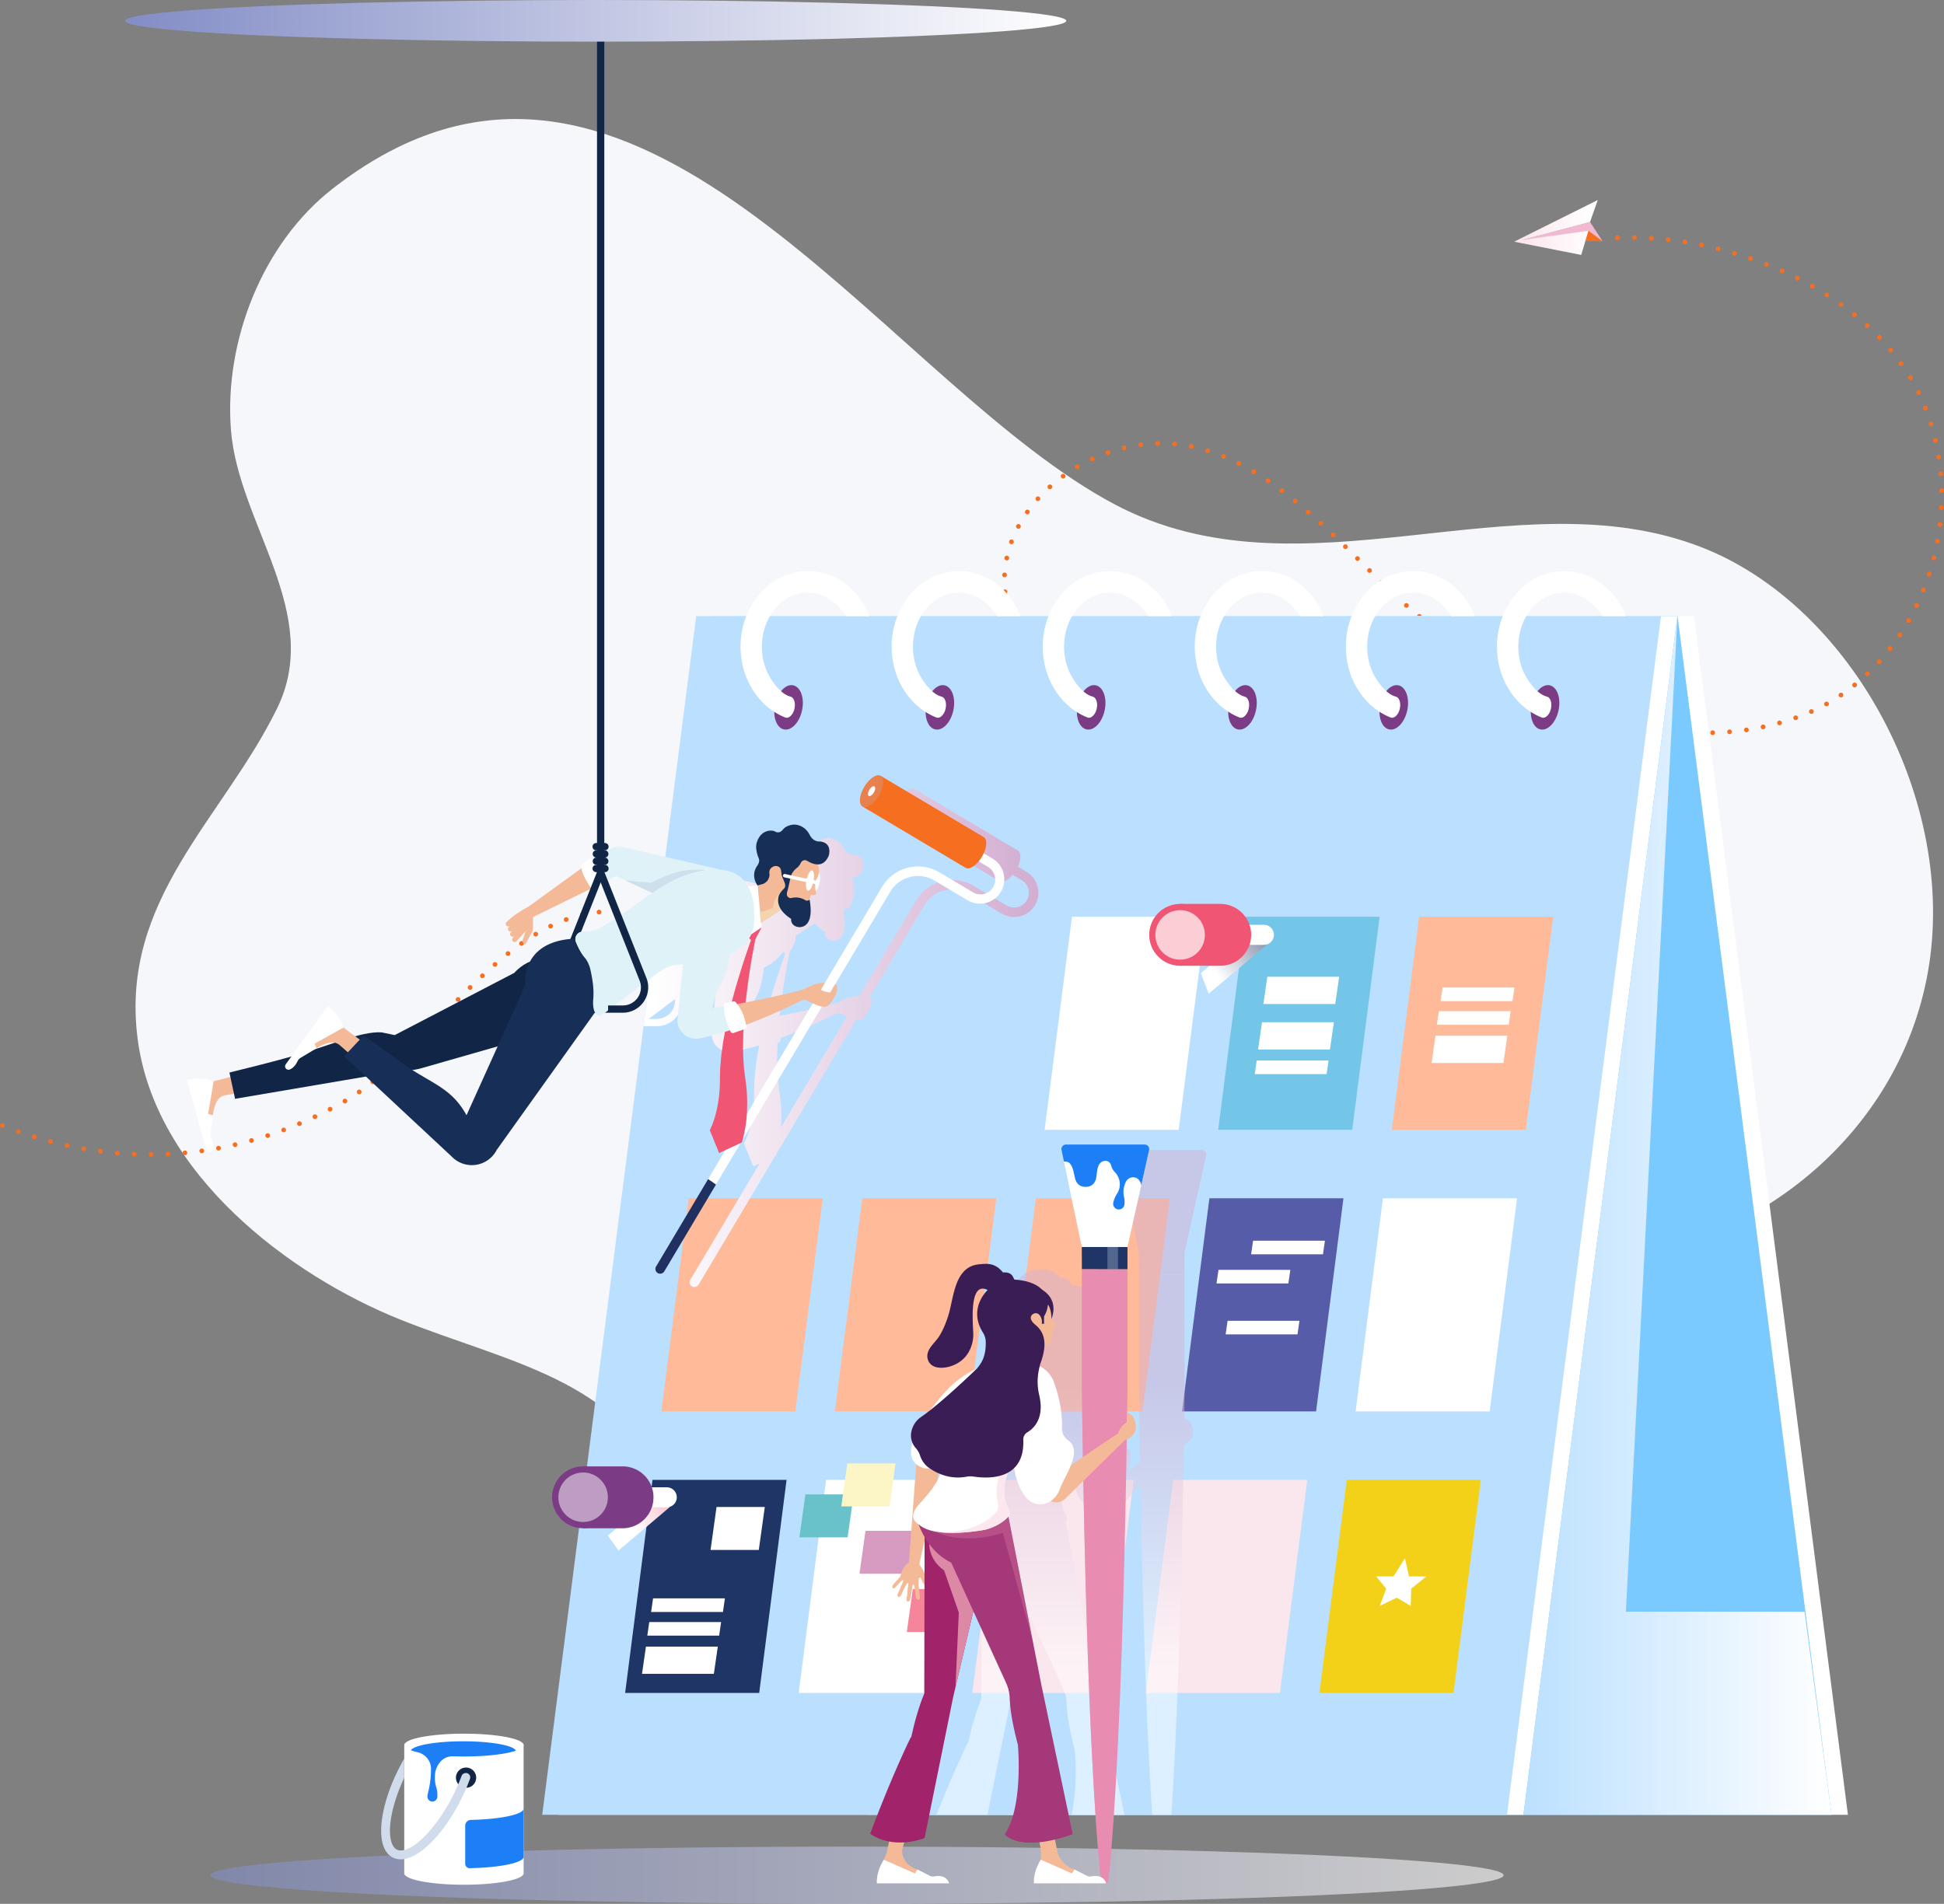 <svg xmlns="http://www.w3.org/2000/svg" xmlns:xlink="http://www.w3.org/1999/xlink" viewBox="0 0 2065.41 2023.1"><rect x="0" y="0" width="2065.41" height="2023.1" fill="#808080" stroke="none"/><defs><style>.cls-1{isolation:isolate;}.cls-2{fill:#f6f7fa;}.cls-16,.cls-17,.cls-18,.cls-19,.cls-2,.cls-23,.cls-33,.cls-35,.cls-40,.cls-46,.cls-47,.cls-49,.cls-52{mix-blend-mode:multiply;}.cls-3{fill:#f66f20;}.cls-4{fill:#f1bad1;}.cls-5{fill:url(#linear-gradient);}.cls-20,.cls-22,.cls-6{fill:#fff;}.cls-7{fill:#7bcaff;}.cls-8{fill:#bbe0ff;}.cls-9{fill:#7b3b85;}.cls-10{fill:#fb9;}.cls-11{fill:#74c6e9;}.cls-12{fill:#575ca9;}.cls-13{fill:#f2d118;}.cls-14{fill:#fae6ed;}.cls-15{fill:#1e3565;}.cls-16{opacity:0.6;fill:url(#linear-gradient-2);}.cls-17{fill:url(#linear-gradient-3);}.cls-18{fill:url(#linear-gradient-4);}.cls-19{fill:url(#linear-gradient-5);}.cls-20,.cls-23,.cls-35{opacity:0.5;}.cls-20,.cls-36,.cls-42,.cls-45{mix-blend-mode:screen;}.cls-21{fill:#f05673;}.cls-22{opacity:0.7;}.cls-24{fill:url(#linear-gradient-6);}.cls-25{fill:url(#linear-gradient-7);}.cls-26{fill:#69c1c9;}.cls-27{fill:#fcf5c5;}.cls-28{fill:#d79bc2;}.cls-29{fill:#f5859b;}.cls-30{fill:#1c7ff6;}.cls-31{fill:#112646;}.cls-32,.cls-36{fill:#d0dcec;}.cls-33{fill:url(#linear-gradient-8);}.cls-34,.cls-35{fill:#e88cb2;}.cls-36,.cls-42,.cls-45{opacity:0.3;}.cls-37{fill:#f4ba98;}.cls-38{fill:#3b1d55;}.cls-39{fill:#a1236a;}.cls-40,.cls-42{fill:#dc89a5;}.cls-41{fill:#a53879;}.cls-43{fill:#fbe1e9;opacity:0.8;}.cls-44,.cls-45,.cls-49{fill:#dff2f8;}.cls-46{fill:#cde0eb;}.cls-47{fill:#f4d3af;}.cls-48{fill:#172f57;}.cls-50{fill:#203061;}.cls-51{fill:#e8814d;}.cls-52{fill:url(#linear-gradient-9);}</style><linearGradient id="linear-gradient" x1="13289.57" y1="-2875.39" x2="13203.71" y2="-2834.66" gradientTransform="matrix(-0.84, 0.54, 0.54, 0.84, 14308.13, -4567.04)" gradientUnits="userSpaceOnUse"><stop offset="0" stop-color="#fce2e9"/><stop offset="1" stop-color="#fff"/></linearGradient><linearGradient id="linear-gradient-2" x1="223.8" y1="1992.7" x2="1597.52" y2="1992.7" gradientUnits="userSpaceOnUse"><stop offset="0" stop-color="#838dc6"/><stop offset="1" stop-color="#fff"/></linearGradient><linearGradient id="linear-gradient-3" x1="1618.57" y1="1291.62" x2="1945.92" y2="1291.62" gradientUnits="userSpaceOnUse"><stop offset="0" stop-color="#bbe0ff"/><stop offset="1" stop-color="#fff"/></linearGradient><linearGradient id="linear-gradient-4" x1="706.95" y1="1602.31" x2="672.13" y2="1619.24" gradientUnits="userSpaceOnUse"><stop offset="0" stop-color="#faccd5"/><stop offset="1" stop-color="#fff"/></linearGradient><linearGradient id="linear-gradient-5" x1="1383.44" y1="957.19" x2="1292.53" y2="1034.56" gradientUnits="userSpaceOnUse"><stop offset="0" stop-color="#213366"/><stop offset="1" stop-color="#fff"/></linearGradient><linearGradient id="linear-gradient-6" x1="1235.02" y1="1467.14" x2="1235.02" y2="1771.9" gradientUnits="userSpaceOnUse"><stop offset="0" stop-color="#d3afd2"/><stop offset="1" stop-color="#fff"/></linearGradient><linearGradient id="linear-gradient-7" x1="1131.27" y1="1467.14" x2="1131.27" y2="1771.9" xlink:href="#linear-gradient-6"/><linearGradient id="linear-gradient-8" x1="1089.55" y1="1102.89" x2="694.97" y2="1102.89" xlink:href="#linear-gradient-6"/><linearGradient id="linear-gradient-9" x1="132.87" y1="22.13" x2="1132.87" y2="22.13" xlink:href="#linear-gradient-2"/></defs><g class="cls-1"><g id="Layer_1" data-name="Layer 1"><path class="cls-2" d="M423,156.37c-22.95,11.21-46.19,25.82-69.75,44.25C278.56,259,238.14,362.88,245.34,456.54c7.72,100.28,98.58,195.48,48.91,296.55-57.63,117.27-167,202.81-148.06,350.55,18.47,143.65,161.25,251.71,280.36,299.1,112.78,44.87,228.69,62.87,279,174.76,38.28,85.21,149,144.17,249.7,128.21,149.6-23.69,195.42-164.21,281.55-255.93,118.9-126.63,304.87-97,463-109.63,163-13,317.51-132.93,348.5-307.17,32-179.81-79.81-388.31-239.76-451.15-197.47-77.59-426.08,59.44-624.6-46.05C952.58,412.86,711.7,15.24,423,156.37Z"/><path class="cls-3" d="M158,1226.81a2.5,2.5,0,0,1,2.5-2.51h0a2.49,2.49,0,0,1,2.5,2.49h0a2.5,2.5,0,0,1-2.49,2.51h0A2.51,2.51,0,0,1,158,1226.81ZM142.45,1229a2.51,2.51,0,0,1-2.4-2.6h0a2.49,2.49,0,0,1,2.6-2.39h0a2.5,2.5,0,0,1,2.39,2.6h0a2.51,2.51,0,0,1-2.5,2.39h-.1Zm33.59-2.5a2.5,2.5,0,0,1,2.37-2.62h0a2.5,2.5,0,0,1,2.62,2.38h0a2.5,2.5,0,0,1-2.37,2.62h-.12A2.5,2.5,0,0,1,176,1226.45Zm-51.67,1.35h0a2.5,2.5,0,0,1-2.27-2.71h0a2.5,2.5,0,0,1,2.7-2.27h0a2.49,2.49,0,0,1,2.28,2.7h0a2.5,2.5,0,0,1-2.49,2.29h-.22Zm69.63-2.52a2.5,2.5,0,0,1,2.26-2.72h0a2.5,2.5,0,0,1,2.72,2.25h0a2.5,2.5,0,0,1-2.26,2.73h-.23A2.5,2.5,0,0,1,194,1225.28Zm-87.63.57a2.5,2.5,0,0,1-2.15-2.81h0a2.49,2.49,0,0,1,2.8-2.15h0a2.5,2.5,0,0,1,2.16,2.8h0a2.51,2.51,0,0,1-2.48,2.18h0Zm105.52-2.55a2.5,2.5,0,0,1,2.13-2.82h0a2.51,2.51,0,0,1,2.83,2.13h0a2.5,2.5,0,0,1-2.13,2.82h0l-.35,0h0A2.51,2.51,0,0,1,211.89,1223.3Zm-123.41-.19a2.5,2.5,0,0,1-2-2.89h0a2.49,2.49,0,0,1,2.89-2h0a2.49,2.49,0,0,1,2,2.89h0a2.51,2.51,0,0,1-2.46,2.07h0A2.09,2.09,0,0,1,88.48,1223.11Zm141.2-2.59a2.5,2.5,0,0,1,2-2.92h0a2.51,2.51,0,0,1,2.92,2h0a2.51,2.51,0,0,1-2,2.92h0a3.73,3.73,0,0,1-.46,0h0A2.5,2.5,0,0,1,229.68,1220.52Zm-159-.91a2.5,2.5,0,0,1-1.91-3h0a2.5,2.5,0,0,1,3-1.9h0a2.48,2.48,0,0,1,1.9,3h0a2.5,2.5,0,0,1-2.44,2h0A2.46,2.46,0,0,1,70.72,1219.61Zm176.61-2.68a2.5,2.5,0,0,1,1.86-3h0a2.52,2.52,0,0,1,3,1.87h0a2.52,2.52,0,0,1-1.87,3h0a2.22,2.22,0,0,1-.57.07h0A2.5,2.5,0,0,1,247.33,1216.93Zm-194.21-1.57h0a2.51,2.51,0,0,1-1.78-3.06h0a2.49,2.49,0,0,1,3.06-1.78h0a2.5,2.5,0,0,1,1.79,3h0a2.52,2.52,0,0,1-2.42,1.87h0A2.35,2.35,0,0,1,53.12,1215.36Zm211.68-2.79a2.49,2.49,0,0,1,1.73-3.08h0a2.5,2.5,0,0,1,3.08,1.74h0a2.5,2.5,0,0,1-1.73,3.08h0a2.71,2.71,0,0,1-.68.09h0A2.49,2.49,0,0,1,264.8,1212.57Zm-229.08-2.18a2.5,2.5,0,0,1-1.66-3.12h0a2.5,2.5,0,0,1,3.13-1.65h0a2.49,2.49,0,0,1,1.65,3.12h0a2.51,2.51,0,0,1-2.39,1.77h0A2.33,2.33,0,0,1,35.72,1210.39Zm246.34-2.94a2.51,2.51,0,0,1,1.6-3.16h0a2.5,2.5,0,0,1,3.15,1.6h0a2.51,2.51,0,0,1-1.6,3.16h0a2.64,2.64,0,0,1-.78.12h0A2.49,2.49,0,0,1,282.06,1207.45Zm-263.53-2.72a2.51,2.51,0,0,1-1.53-3.19h0a2.51,2.51,0,0,1,3.19-1.53h0a2.51,2.51,0,0,1,1.53,3.19h0a2.5,2.5,0,0,1-2.36,1.67h0A2.73,2.73,0,0,1,18.53,1204.73Zm280.56-3.15a2.5,2.5,0,0,1,1.46-3.22h0a2.51,2.51,0,0,1,3.22,1.47h0a2.49,2.49,0,0,1-1.46,3.21h0a2.48,2.48,0,0,1-.88.16h0A2.49,2.49,0,0,1,299.09,1201.58ZM1.58,1198.39a2.51,2.51,0,0,1-1.4-3.25h0a2.5,2.5,0,0,1,3.25-1.4h0a2.5,2.5,0,0,1,1.4,3.24h0a2.51,2.51,0,0,1-2.33,1.58h0A2.53,2.53,0,0,1,1.58,1198.39ZM315.85,1195a2.51,2.51,0,0,1,1.33-3.28h0a2.49,2.49,0,0,1,3.27,1.33h0a2.49,2.49,0,0,1-1.32,3.27h0a2.42,2.42,0,0,1-1,.2h0A2.5,2.5,0,0,1,315.85,1195Zm16.48-7.28a2.48,2.48,0,0,1,1.19-3.32h0a2.5,2.5,0,0,1,3.33,1.19h0a2.5,2.5,0,0,1-1.19,3.33h0a2.42,2.42,0,0,1-1.07.24h0A2.49,2.49,0,0,1,332.33,1187.72Zm655.52-6a2.49,2.49,0,0,1,2.48-2.51h0a2.5,2.5,0,0,1,2.52,2.48h0a2.5,2.5,0,0,1-2.48,2.52h0A2.51,2.51,0,0,1,987.85,1181.69Zm-15.69,1.76h0a2.5,2.5,0,0,1-2.28-2.71h0a2.5,2.5,0,0,1,2.71-2.27h0a2.5,2.5,0,0,1,2.27,2.7h0a2.49,2.49,0,0,1-2.48,2.29h-.22Zm33.67-2.49a2.5,2.5,0,0,1,2.23-2.74h0a2.5,2.5,0,0,1,2.74,2.23h0a2.5,2.5,0,0,1-2.23,2.74h-.26A2.5,2.5,0,0,1,1005.83,1181Zm-657.35-1.17a2.51,2.51,0,0,1,1.06-3.37h0a2.5,2.5,0,0,1,3.38,1.06h0a2.5,2.5,0,0,1-1.06,3.37h0a2.43,2.43,0,0,1-1.16.29h0A2.5,2.5,0,0,1,348.48,1179.79Zm605.62,1.26a2.49,2.49,0,0,1-2-2.9h0a2.5,2.5,0,0,1,2.9-2h0a2.5,2.5,0,0,1,2,2.9h0a2.49,2.49,0,0,1-2.46,2.06h0A2.18,2.18,0,0,1,954.1,1181.05Zm69.55-2.55a2.5,2.5,0,0,1,2-3h0a2.5,2.5,0,0,1,2.94,2h0a2.49,2.49,0,0,1-2,2.94h0a2.83,2.83,0,0,1-.5,0h0A2.51,2.51,0,0,1,1023.65,1178.5Zm-87.32-1.45h0a2.5,2.5,0,0,1-1.76-3.07h0a2.49,2.49,0,0,1,3.07-1.75h0a2.51,2.51,0,0,1,1.76,3.07h0a2.51,2.51,0,0,1-2.41,1.84h0A2.5,2.5,0,0,1,936.33,1177.05Zm104.82-2.75a2.5,2.5,0,0,1,1.65-3.13h0a2.5,2.5,0,0,1,3.13,1.65h0a2.52,2.52,0,0,1-1.65,3.13h0a2.76,2.76,0,0,1-.74.11h0A2.5,2.5,0,0,1,1041.15,1174.3Zm-676.83-3.06a2.5,2.5,0,0,1,.91-3.41h0a2.5,2.5,0,0,1,3.42.91h0a2.5,2.5,0,0,1-.91,3.42h0a2.54,2.54,0,0,1-1.25.33h0A2.52,2.52,0,0,1,364.32,1171.24Zm554.66.27h0a2.5,2.5,0,0,1-1.48-3.21h0a2.5,2.5,0,0,1,3.21-1.48h0a2.49,2.49,0,0,1,1.48,3.21h0a2.5,2.5,0,0,1-2.34,1.64h0A2.43,2.43,0,0,1,919,1171.51Zm139.16-3.14a2.51,2.51,0,0,1,1.33-3.28h0a2.51,2.51,0,0,1,3.28,1.33h0a2.51,2.51,0,0,1-1.33,3.28h0a2.59,2.59,0,0,1-1,.2h0A2.52,2.52,0,0,1,1058.14,1168.37Zm-156-3.87a2.49,2.49,0,0,1-1.2-3.32h0a2.5,2.5,0,0,1,3.32-1.21h0a2.52,2.52,0,0,1,1.21,3.33h0a2.51,2.51,0,0,1-2.27,1.44h0A2.48,2.48,0,0,1,902.18,1164.5Zm-522.58-2.75a2.51,2.51,0,0,1,.63-3.48h0a2.49,2.49,0,0,1,3.48.63h0a2.49,2.49,0,0,1-.63,3.48h0a2.42,2.42,0,0,1-1.42.45h0A2.51,2.51,0,0,1,379.6,1161.75Zm694.85-1a2.5,2.5,0,0,1,1-3.39h0a2.51,2.51,0,0,1,3.4,1h0a2.51,2.51,0,0,1-1,3.4h0a2.57,2.57,0,0,1-1.2.3h0A2.52,2.52,0,0,1,1074.45,1160.76ZM886,1156.1a2.49,2.49,0,0,1-.92-3.41h0a2.5,2.5,0,0,1,3.41-.93h0a2.5,2.5,0,0,1,.92,3.42h0a2.5,2.5,0,0,1-2.17,1.25h0A2.53,2.53,0,0,1,886,1156.1Zm203.88-4.54a2.5,2.5,0,0,1,.65-3.48h0a2.49,2.49,0,0,1,3.47.65h0a2.5,2.5,0,0,1-.65,3.48h0a2.5,2.5,0,0,1-1.4.43h0A2.51,2.51,0,0,1,1089.92,1151.56Zm-695.78-.43a2.5,2.5,0,0,1,.4-3.51h0a2.5,2.5,0,0,1,3.51.4h0a2.51,2.51,0,0,1-.4,3.52h0a2.52,2.52,0,0,1-1.55.54h0A2.5,2.5,0,0,1,394.14,1151.13Zm476.51-4.76a2.5,2.5,0,0,1-.63-3.48h0a2.5,2.5,0,0,1,3.48-.63h0a2.5,2.5,0,0,1,.63,3.48h0a2.49,2.49,0,0,1-2.06,1.08h0A2.51,2.51,0,0,1,870.65,1146.37Zm233.75-5.5a2.5,2.5,0,0,1,.33-3.52h0a2.51,2.51,0,0,1,3.52.34h0a2.5,2.5,0,0,1-.33,3.52h0a2.52,2.52,0,0,1-1.59.57h0A2.49,2.49,0,0,1,1104.4,1140.87ZM408,1139.69a2.5,2.5,0,0,1,.24-3.53h0a2.51,2.51,0,0,1,3.53.24h0a2.51,2.51,0,0,1-.24,3.53h0a2.5,2.5,0,0,1-1.64.62h0A2.5,2.5,0,0,1,408,1139.69Zm448.12-4.35h0a2.51,2.51,0,0,1-.31-3.53h0a2.5,2.5,0,0,1,3.52-.3h0a2.49,2.49,0,0,1,.31,3.52h0a2.48,2.48,0,0,1-1.92.89h0A2.5,2.5,0,0,1,856.16,1135.34ZM1118,1129a2.51,2.51,0,0,1,.06-3.54h0a2.5,2.5,0,0,1,3.54.07h0a2.49,2.49,0,0,1-.07,3.53h0a2.47,2.47,0,0,1-1.73.7h0A2.47,2.47,0,0,1,1118,1129Zm-696.51-1.38a2.5,2.5,0,0,1,.12-3.53h0a2.5,2.5,0,0,1,3.53.11h0a2.5,2.5,0,0,1-.11,3.54h0a2.5,2.5,0,0,1-1.71.67h0A2.49,2.49,0,0,1,421.44,1127.66Zm421.28-4.58a2.5,2.5,0,0,1,0-3.53h0a2.51,2.51,0,0,1,3.54,0h0a2.51,2.51,0,0,1,0,3.54h0a2.52,2.52,0,0,1-1.78.74h0A2.5,2.5,0,0,1,842.72,1123.08Zm287.81-6.9a2.5,2.5,0,0,1-.22-3.53h0a2.48,2.48,0,0,1,3.52-.22h0a2.49,2.49,0,0,1,.23,3.52h0a2.49,2.49,0,0,1-1.88.85h0A2.46,2.46,0,0,1,1130.53,1116.18Zm-696.06-1a2.49,2.49,0,0,1,0-3.53h0a2.49,2.49,0,0,1,3.53,0h0a2.5,2.5,0,0,1,0,3.53h0a2.52,2.52,0,0,1-1.76.72h0A2.48,2.48,0,0,1,434.47,1115.22ZM830.2,1110a2.5,2.5,0,0,1,.19-3.53h0a2.5,2.5,0,0,1,3.53.19h0a2.5,2.5,0,0,1-.19,3.53h0a2.46,2.46,0,0,1-1.67.64h0A2.51,2.51,0,0,1,830.2,1110Zm-383-7.44a2.51,2.51,0,0,1,0-3.54h0a2.5,2.5,0,0,1,3.53,0h0a2.5,2.5,0,0,1,0,3.54h0a2.49,2.49,0,0,1-1.78.75h0A2.5,2.5,0,0,1,447.23,1102.51Zm694.78-.18a2.51,2.51,0,0,1-.52-3.5h0a2.5,2.5,0,0,1,3.5-.52h0a2.51,2.51,0,0,1,.52,3.5h0a2.52,2.52,0,0,1-2,1h0A2.51,2.51,0,0,1,1142,1102.33Zm-323.62-6.09h0a2.5,2.5,0,0,1,.33-3.52h0a2.5,2.5,0,0,1,3.52.33h0a2.49,2.49,0,0,1-.33,3.52h0a2.45,2.45,0,0,1-1.59.57h0A2.49,2.49,0,0,1,818.39,1096.24Zm-358.55-6.6a2.49,2.49,0,0,1,0-3.53h0a2.49,2.49,0,0,1,3.53,0h0a2.5,2.5,0,0,1,.05,3.53h0a2.47,2.47,0,0,1-1.79.76h0A2.49,2.49,0,0,1,459.84,1089.64Zm692.42-2.1a2.5,2.5,0,0,1-.82-3.44h0a2.51,2.51,0,0,1,3.44-.82h0a2.5,2.5,0,0,1,.82,3.44h0a2.49,2.49,0,0,1-2.13,1.19h0A2.5,2.5,0,0,1,1152.26,1087.54Zm-345.21-5.36h0a2.51,2.51,0,0,1,.41-3.51h0a2.51,2.51,0,0,1,3.52.41h0a2.5,2.5,0,0,1-.42,3.51h0a2.41,2.41,0,0,1-1.54.54h0A2.5,2.5,0,0,1,807.05,1082.18Zm-334.66-5.47a2.5,2.5,0,0,1,0-3.53h0a2.5,2.5,0,0,1,3.53,0h0a2.51,2.51,0,0,1,.05,3.54h0a2.5,2.5,0,0,1-1.79.75h0A2.48,2.48,0,0,1,472.39,1076.71Zm688.8-4.79a2.51,2.51,0,0,1-1.12-3.35h0a2.5,2.5,0,0,1,3.36-1.12h0a2.51,2.51,0,0,1,1.11,3.36h0a2.5,2.5,0,0,1-2.23,1.38h0A2.5,2.5,0,0,1,1161.19,1071.92ZM795.94,1068a2.5,2.5,0,0,1,.43-3.51h0a2.51,2.51,0,0,1,3.51.44h0a2.5,2.5,0,0,1-.43,3.51h0a2.53,2.53,0,0,1-1.54.52h0A2.47,2.47,0,0,1,795.94,1068Zm-311-4.15a2.51,2.51,0,0,1,0-3.54h0a2.5,2.5,0,0,1,3.53,0h0a2.51,2.51,0,0,1,0,3.54h0a2.5,2.5,0,0,1-1.77.74h0A2.48,2.48,0,0,1,485,1063.84Zm683.73-8.24a2.5,2.5,0,0,1-1.4-3.25h0a2.5,2.5,0,0,1,3.24-1.4h0a2.49,2.49,0,0,1,1.41,3.24h0a2.51,2.51,0,0,1-2.33,1.58h0A2.53,2.53,0,0,1,1168.72,1055.6Zm-383.9-1.73a2.51,2.51,0,0,1,.39-3.52h0a2.51,2.51,0,0,1,3.52.4h0a2.5,2.5,0,0,1-.4,3.51h0a2.48,2.48,0,0,1-1.56.55h0A2.51,2.51,0,0,1,784.82,1053.87Zm-287.11-2.76a2.51,2.51,0,0,1,0-3.54h0a2.52,2.52,0,0,1,3.54,0h0a2.52,2.52,0,0,1,0,3.54h0a2.53,2.53,0,0,1-1.75.71h0A2.5,2.5,0,0,1,497.71,1051.11ZM773.45,1040h0a2.48,2.48,0,0,1,.29-3.52h0a2.5,2.5,0,0,1,3.52.29h0a2.51,2.51,0,0,1-.29,3.53h0a2.49,2.49,0,0,1-1.62.59h0A2.48,2.48,0,0,1,773.45,1040Zm-262.76-1.38a2.5,2.5,0,0,1,.12-3.53h0a2.51,2.51,0,0,1,3.54.13h0a2.5,2.5,0,0,1-.13,3.53h0a2.47,2.47,0,0,1-1.7.67h0A2.48,2.48,0,0,1,510.69,1038.62Zm664.14.06a2.51,2.51,0,0,1-1.67-3.12h0a2.51,2.51,0,0,1,3.12-1.67h0A2.51,2.51,0,0,1,1178,1037h0a2.51,2.51,0,0,1-2.39,1.78h0A2.69,2.69,0,0,1,1174.83,1038.68Zm-413.25-12.07a2.51,2.51,0,0,1,.13-3.54h0a2.5,2.5,0,0,1,3.53.13h0a2.5,2.5,0,0,1-.12,3.53h0a2.5,2.5,0,0,1-1.71.67h0A2.53,2.53,0,0,1,761.58,1026.61ZM524,1026.5a2.51,2.51,0,0,1,.25-3.53h0a2.49,2.49,0,0,1,3.53.25h0a2.49,2.49,0,0,1-.25,3.52h0a2.49,2.49,0,0,1-1.64.61h0A2.53,2.53,0,0,1,524,1026.5Zm655.53-5.19a2.5,2.5,0,0,1-1.92-3h0a2.5,2.5,0,0,1,3-1.92h0a2.5,2.5,0,0,1,1.92,3h0a2.5,2.5,0,0,1-2.44,2h0A2.32,2.32,0,0,1,1179.53,1021.31Zm-641.76-6.42a2.5,2.5,0,0,1,.4-3.51h0a2.51,2.51,0,0,1,3.52.4h0a2.51,2.51,0,0,1-.41,3.51h0a2.46,2.46,0,0,1-1.55.54h0A2.49,2.49,0,0,1,537.77,1014.89ZM749,1014a2.5,2.5,0,0,1-.12-3.53h0a2.51,2.51,0,0,1,3.54-.12h0a2.5,2.5,0,0,1,.11,3.54h0a2.49,2.49,0,0,1-1.82.79h0A2.46,2.46,0,0,1,749,1014Zm-196.92-10a2.5,2.5,0,0,1,.6-3.49h0a2.51,2.51,0,0,1,3.49.61h0a2.5,2.5,0,0,1-.61,3.48h0a2.48,2.48,0,0,1-1.43.46h0A2.49,2.49,0,0,1,552.09,1004Zm630.75-.36a2.5,2.5,0,0,1-2.14-2.82h0a2.51,2.51,0,0,1,2.82-2.14h0a2.51,2.51,0,0,1,2.14,2.82h0a2.51,2.51,0,0,1-2.48,2.16h0Zm-447.3-1.23a2.5,2.5,0,0,1-.43-3.51h0a2.5,2.5,0,0,1,3.51-.43h0a2.5,2.5,0,0,1,.43,3.51h0a2.49,2.49,0,0,1-2,1h0A2.48,2.48,0,0,1,735.54,1002.39ZM567.06,994a2.49,2.49,0,0,1,.85-3.43h0a2.5,2.5,0,0,1,3.43.85h0a2.5,2.5,0,0,1-.85,3.43h0a2.39,2.39,0,0,1-1.28.36h0A2.48,2.48,0,0,1,567.06,994Zm154-1.76a2.49,2.49,0,0,1-.81-3.44h0a2.49,2.49,0,0,1,3.44-.81h0a2.49,2.49,0,0,1,.81,3.44h0a2.5,2.5,0,0,1-2.13,1.18h0A2.5,2.5,0,0,1,721,992.23Zm-138.29-7a2.5,2.5,0,0,1,1.16-3.34h0a2.5,2.5,0,0,1,3.34,1.16h0a2.5,2.5,0,0,1-1.16,3.34h0a2.48,2.48,0,0,1-1.09.25h0A2.5,2.5,0,0,1,582.75,985.2Zm602.08.52a2.5,2.5,0,0,1-2.34-2.65h0a2.5,2.5,0,0,1,2.66-2.33h0a2.49,2.49,0,0,1,2.33,2.65h0a2.5,2.5,0,0,1-2.49,2.34h-.16ZM705.5,983.84a2.5,2.5,0,0,1-1.23-3.32h0a2.51,2.51,0,0,1,3.32-1.22h0a2.5,2.5,0,0,1,1.22,3.32h0a2.5,2.5,0,0,1-2.27,1.45h0A2.39,2.39,0,0,1,705.5,983.84ZM599.2,978a2.5,2.5,0,0,1,1.5-3.2h0a2.5,2.5,0,0,1,3.2,1.5h0a2.5,2.5,0,0,1-1.5,3.2h0a2.54,2.54,0,0,1-.85.15h0A2.5,2.5,0,0,1,599.2,978ZM689,977.5h0a2.5,2.5,0,0,1-1.64-3.13h0a2.5,2.5,0,0,1,3.13-1.64h0a2.5,2.5,0,0,1,1.64,3.13h0a2.5,2.5,0,0,1-2.39,1.76h0A2.76,2.76,0,0,1,689,977.5Zm-72.7-4.9a2.49,2.49,0,0,1,1.88-3h0a2.49,2.49,0,0,1,3,1.88h0a2.49,2.49,0,0,1-1.88,3h0a2.15,2.15,0,0,1-.56.07h0A2.5,2.5,0,0,1,616.34,972.6Zm55.55.71a2.49,2.49,0,0,1-2-2.9h0a2.49,2.49,0,0,1,2.89-2h0a2.5,2.5,0,0,1,2,2.9h0a2.5,2.5,0,0,1-2.46,2.06h0A2.18,2.18,0,0,1,671.89,973.31ZM634,969.46a2.5,2.5,0,0,1,2.26-2.72h0A2.51,2.51,0,0,1,639,969h0a2.5,2.5,0,0,1-2.27,2.71h-.23A2.49,2.49,0,0,1,634,969.46Zm20.33,1.88a2.52,2.52,0,0,1-2.39-2.62h0a2.5,2.5,0,0,1,2.62-2.38h0A2.5,2.5,0,0,1,657,969h0a2.51,2.51,0,0,1-2.5,2.39h-.11Zm528.71-6.1a2.51,2.51,0,0,1,2.5-2.51h0a2.5,2.5,0,0,1,2.5,2.5h0a2.49,2.49,0,0,1-2.49,2.5h0A2.5,2.5,0,0,1,1183.05,965.24Zm-.58-17.84a2.5,2.5,0,0,1,2.34-2.65h0a2.5,2.5,0,0,1,2.65,2.34h0a2.5,2.5,0,0,1-2.33,2.65H1185A2.51,2.51,0,0,1,1182.47,947.4Zm-1.64-17.78a2.48,2.48,0,0,1,2.17-2.78h0a2.51,2.51,0,0,1,2.79,2.18h0a2.5,2.5,0,0,1-2.18,2.78h0l-.31,0h0A2.49,2.49,0,0,1,1180.83,929.62ZM1178.19,912a2.5,2.5,0,0,1,2-2.9h0a2.5,2.5,0,0,1,2.9,2h0a2.51,2.51,0,0,1-2,2.9h0a3.42,3.42,0,0,1-.44,0h0A2.51,2.51,0,0,1,1178.19,912Zm-3.55-17.52h0a2.5,2.5,0,0,1,1.87-3h0a2.51,2.51,0,0,1,3,1.89h0a2.5,2.5,0,0,1-1.88,3h0a2.74,2.74,0,0,1-.56.06h0A2.51,2.51,0,0,1,1174.64,894.43Zm-4.39-17.34A2.5,2.5,0,0,1,1172,874h0a2.5,2.5,0,0,1,3.08,1.74h0a2.5,2.5,0,0,1-1.74,3.08h0a2.57,2.57,0,0,1-.67.09h0A2.51,2.51,0,0,1,1170.25,877.09ZM1165.07,860a2.5,2.5,0,0,1,1.6-3.15h0a2.51,2.51,0,0,1,3.16,1.6h0a2.51,2.51,0,0,1-1.6,3.16h0a2.64,2.64,0,0,1-.78.12h0A2.51,2.51,0,0,1,1165.07,860Zm-6-16.8a2.5,2.5,0,0,1,1.42-3.24h0a2.5,2.5,0,0,1,3.24,1.41h0a2.5,2.5,0,0,1-1.42,3.24h0a2.44,2.44,0,0,1-.91.17h0A2.51,2.51,0,0,1,1159.05,843.16Zm-6.93-16.49a2.52,2.52,0,0,1,1.27-3.31h0a2.5,2.5,0,0,1,3.3,1.27h0a2.5,2.5,0,0,1-1.26,3.3h0a2.5,2.5,0,0,1-1,.22h0A2.51,2.51,0,0,1,1152.12,826.67Zm-7.6-16.23a2.5,2.5,0,0,1,1.15-3.34h0a2.51,2.51,0,0,1,3.35,1.15h0a2.5,2.5,0,0,1-1.15,3.34h0a2.43,2.43,0,0,1-1.1.26h0A2.52,2.52,0,0,1,1144.52,810.44Zm-8.07-16a2.49,2.49,0,0,1,1.07-3.37h0a2.51,2.51,0,0,1,3.37,1.07h0a2.51,2.51,0,0,1-1.08,3.37h0a2.46,2.46,0,0,1-1.14.28h0A2.48,2.48,0,0,1,1136.45,794.42Zm680.67-15.81a2.5,2.5,0,0,1,2.44-2.56h0a2.51,2.51,0,0,1,2.56,2.45h0a2.49,2.49,0,0,1-2.44,2.55h-.06A2.5,2.5,0,0,1,1817.12,778.61ZM1801.56,781a2.49,2.49,0,0,1-2.41-2.58h0a2.5,2.5,0,0,1,2.58-2.42h0a2.5,2.5,0,0,1,2.41,2.59h0a2.49,2.49,0,0,1-2.49,2.41h-.09Zm33.54-3.12a2.5,2.5,0,0,1,2.29-2.7h0a2.49,2.49,0,0,1,2.69,2.29h0a2.49,2.49,0,0,1-2.28,2.69h-.21A2.5,2.5,0,0,1,1835.1,777.83Zm-51.62,2h0a2.51,2.51,0,0,1-2.28-2.71h0a2.51,2.51,0,0,1,2.71-2.28h0a2.5,2.5,0,0,1,2.27,2.71h0a2.5,2.5,0,0,1-2.48,2.29h-.22Zm-655.42-1.35a2.48,2.48,0,0,1,1-3.38h0a2.48,2.48,0,0,1,3.38,1h0a2.48,2.48,0,0,1-1,3.38h0a2.52,2.52,0,0,1-1.18.3h0A2.49,2.49,0,0,1,1128.06,778.52ZM1853,776a2.5,2.5,0,0,1,2.12-2.83h0a2.5,2.5,0,0,1,2.83,2.12h0a2.5,2.5,0,0,1-2.12,2.83h0a2.11,2.11,0,0,1-.35,0h0A2.5,2.5,0,0,1,1853,776Zm-87.51,1.89a2.49,2.49,0,0,1-2.14-2.81h0a2.5,2.5,0,0,1,2.82-2.14h0a2.5,2.5,0,0,1,2.13,2.82h0a2.5,2.5,0,0,1-2.47,2.16h0A2,2,0,0,1,1765.49,777.85ZM1747.62,775h0a2.49,2.49,0,0,1-2-2.91h0a2.49,2.49,0,0,1,2.91-2h0a2.49,2.49,0,0,1,2,2.91h0a2.49,2.49,0,0,1-2.45,2h0A2.4,2.4,0,0,1,1747.62,775Zm123.13-2a2.49,2.49,0,0,1,1.93-3h0a2.49,2.49,0,0,1,3,1.93h0a2.5,2.5,0,0,1-1.93,3h0a3.05,3.05,0,0,1-.52.05h0A2.51,2.51,0,0,1,1870.75,773Zm-140.84-1.7h0a2.49,2.49,0,0,1-1.87-3h0a2.5,2.5,0,0,1,3-1.87h0a2.5,2.5,0,0,1,1.87,3h0a2.51,2.51,0,0,1-2.44,1.94h0A2.2,2.2,0,0,1,1729.91,771.28Zm158.36-2.43a2.5,2.5,0,0,1,1.73-3.09h0a2.5,2.5,0,0,1,3.08,1.73h0a2.51,2.51,0,0,1-1.73,3.09h0a2.65,2.65,0,0,1-.68.09h0A2.5,2.5,0,0,1,1888.27,768.85Zm-175.89-2h0a2.51,2.51,0,0,1-1.75-3.07h0a2.51,2.51,0,0,1,3.08-1.75h0a2.5,2.5,0,0,1,1.74,3.08h0a2.49,2.49,0,0,1-2.41,1.83h0A2.5,2.5,0,0,1,1712.38,766.83Zm193.09-3.28a2.49,2.49,0,0,1,1.52-3.19h0a2.48,2.48,0,0,1,3.19,1.52h0a2.5,2.5,0,0,1-1.52,3.19h0a2.41,2.41,0,0,1-.83.14h0A2.49,2.49,0,0,1,1905.47,763.55Zm-786-.87h0a2.49,2.49,0,0,1,1-3.39h0a2.5,2.5,0,0,1,3.39,1h0a2.49,2.49,0,0,1-1,3.38h0a2.46,2.46,0,0,1-1.19.31h0A2.5,2.5,0,0,1,1119.51,762.68Zm575.53-1h0a2.5,2.5,0,0,1-1.62-3.14h0a2.5,2.5,0,0,1,3.14-1.62h0a2.5,2.5,0,0,1,1.63,3.14h0a2.51,2.51,0,0,1-2.39,1.74h0A2.51,2.51,0,0,1,1695,761.67Zm227.23-4.59a2.5,2.5,0,0,1,1.26-3.3h0a2.5,2.5,0,0,1,3.3,1.27h0a2.5,2.5,0,0,1-1.26,3.3h0a2.47,2.47,0,0,1-1,.22h0A2.49,2.49,0,0,1,1922.27,757.08Zm-244.35-1.23a2.51,2.51,0,0,1-1.5-3.21h0a2.5,2.5,0,0,1,3.2-1.5h0a2.51,2.51,0,0,1,1.51,3.2h0a2.51,2.51,0,0,1-2.36,1.66h0A2.54,2.54,0,0,1,1677.92,755.85Zm260.53-6.62a2.5,2.5,0,0,1,1-3.4h0a2.5,2.5,0,0,1,3.4,1h0a2.5,2.5,0,0,1-1,3.4h0a2.51,2.51,0,0,1-1.21.31h0A2.5,2.5,0,0,1,1938.45,749.23ZM1661,749.4a2.5,2.5,0,0,1-1.38-3.26h0a2.49,2.49,0,0,1,3.25-1.38h0a2.49,2.49,0,0,1,1.38,3.25h0a2.49,2.49,0,0,1-2.32,1.57h0A2.56,2.56,0,0,1,1661,749.4ZM1111,746.82a2.51,2.51,0,0,1,1-3.39h0a2.51,2.51,0,0,1,3.39,1h0a2.5,2.5,0,0,1-1,3.38h0a2.48,2.48,0,0,1-1.17.3h0A2.5,2.5,0,0,1,1111,746.82Zm533.41-4.46h0a2.5,2.5,0,0,1-1.27-3.3h0a2.49,2.49,0,0,1,3.29-1.27h0a2.5,2.5,0,0,1,1.28,3.3h0a2.51,2.51,0,0,1-2.29,1.49h0A2.42,2.42,0,0,1,1644.37,742.36ZM1953.88,740a2.51,2.51,0,0,1,.67-3.47h0a2.5,2.5,0,0,1,3.47.67h0a2.5,2.5,0,0,1-.67,3.48h0a2.44,2.44,0,0,1-1.39.42h0A2.51,2.51,0,0,1,1953.88,740ZM1628,734.77a2.5,2.5,0,0,1-1.17-3.34h0a2.5,2.5,0,0,1,3.34-1.16h0a2.51,2.51,0,0,1,1.17,3.34h0A2.51,2.51,0,0,1,1629,735h0A2.47,2.47,0,0,1,1628,734.77Zm-525.42-3.9a2.51,2.51,0,0,1,1.07-3.37h0a2.49,2.49,0,0,1,3.37,1.07h0a2.5,2.5,0,0,1-1.07,3.37h0a2.46,2.46,0,0,1-1.14.28h0A2.53,2.53,0,0,1,1102.54,730.87Zm865.93-1.41a2.52,2.52,0,0,1,.38-3.52h0a2.5,2.5,0,0,1,3.52.38h0a2.5,2.5,0,0,1-.38,3.51h0a2.46,2.46,0,0,1-1.57.56h0A2.52,2.52,0,0,1,1968.47,729.46Zm-356.68-2.8a2.5,2.5,0,0,1-1-3.37h0a2.49,2.49,0,0,1,3.37-1.06h0a2.5,2.5,0,0,1,1.06,3.37h0a2.51,2.51,0,0,1-2.22,1.34h0A2.54,2.54,0,0,1,1611.79,726.66Zm370.36-8.9a2.5,2.5,0,0,1,.09-3.54h0a2.49,2.49,0,0,1,3.53.1h0a2.5,2.5,0,0,1-.09,3.53h0a2.48,2.48,0,0,1-1.72.69h0A2.48,2.48,0,0,1,1982.15,717.76Zm-386.26.28h0a2.51,2.51,0,0,1-1-3.4h0a2.51,2.51,0,0,1,3.41-1h0a2.5,2.5,0,0,1,1,3.41h0a2.49,2.49,0,0,1-2.18,1.27h0A2.47,2.47,0,0,1,1595.89,718Zm-501.48-3.29a2.51,2.51,0,0,1,1.15-3.35h0a2.51,2.51,0,0,1,3.35,1.15h0a2.5,2.5,0,0,1-1.15,3.34h0a2.43,2.43,0,0,1-1.1.26h0A2.53,2.53,0,0,1,1094.41,714.75Zm485.84-5.8h0a2.5,2.5,0,0,1-.85-3.43h0a2.5,2.5,0,0,1,3.43-.86h0a2.5,2.5,0,0,1,.85,3.43h0a2.49,2.49,0,0,1-2.15,1.22h0A2.51,2.51,0,0,1,1580.25,709ZM1994.84,705a2.51,2.51,0,0,1-.18-3.53h0a2.5,2.5,0,0,1,3.53-.19h0a2.49,2.49,0,0,1,.18,3.53h0a2.48,2.48,0,0,1-1.86.83h0A2.5,2.5,0,0,1,1994.84,705Zm-908.1-6.63a2.5,2.5,0,0,1,1.26-3.3h0a2.5,2.5,0,0,1,3.3,1.26h0a2.49,2.49,0,0,1-1.26,3.3h0a2.43,2.43,0,0,1-1,.22h0A2.49,2.49,0,0,1,1086.74,698.38Zm478.14,1a2.49,2.49,0,0,1-.75-3.45h0a2.49,2.49,0,0,1,3.45-.75h0a2.5,2.5,0,0,1,.76,3.45h0a2.5,2.5,0,0,1-2.11,1.15h0A2.5,2.5,0,0,1,1564.88,699.39Zm441.64-8.07a2.5,2.5,0,0,1-.44-3.51h0a2.51,2.51,0,0,1,3.51-.45h0a2.5,2.5,0,0,1,.44,3.51h0a2.48,2.48,0,0,1-2,1h0A2.52,2.52,0,0,1,2006.52,691.32Zm-456.71-1.91a2.5,2.5,0,0,1-.65-3.48h0a2.5,2.5,0,0,1,3.48-.65h0a2.49,2.49,0,0,1,.65,3.47h0a2.51,2.51,0,0,1-2.07,1.09h0A2.56,2.56,0,0,1,1549.81,689.41Zm-470.1-7.72a2.52,2.52,0,0,1,1.41-3.25h0a2.5,2.5,0,0,1,3.24,1.42h0a2.49,2.49,0,0,1-1.41,3.24h0a2.44,2.44,0,0,1-.91.17h0A2.51,2.51,0,0,1,1079.71,681.69ZM1535,679a2.5,2.5,0,0,1-.55-3.49h0a2.5,2.5,0,0,1,3.49-.56h0a2.5,2.5,0,0,1,.55,3.49h0a2.48,2.48,0,0,1-2,1h0A2.51,2.51,0,0,1,1535,679Zm482.12-2.19a2.5,2.5,0,0,1-.7-3.46h0a2.5,2.5,0,0,1,3.47-.7h0a2.5,2.5,0,0,1,.7,3.46h0a2.49,2.49,0,0,1-2.09,1.12h0A2.45,2.45,0,0,1,2017.16,676.8Zm-496.59-8.65a2.51,2.51,0,0,1-.45-3.51h0a2.51,2.51,0,0,1,3.51-.45h0a2.51,2.51,0,0,1,.45,3.51h0a2.51,2.51,0,0,1-2,1h0A2.52,2.52,0,0,1,1520.57,668.15Zm-447-3.54h0a2.5,2.5,0,0,1,1.6-3.15h0a2.49,2.49,0,0,1,3.15,1.61h0a2.48,2.48,0,0,1-1.6,3.14h0a2.35,2.35,0,0,1-.77.13h0A2.49,2.49,0,0,1,1073.57,664.61Zm953.16-3.05a2.5,2.5,0,0,1-.94-3.41h0a2.5,2.5,0,0,1,3.41-.94h0a2.5,2.5,0,0,1,.94,3.41h0a2.51,2.51,0,0,1-2.18,1.27h0A2.52,2.52,0,0,1,2026.73,661.56Zm-520.31-4.66a2.52,2.52,0,0,1-.35-3.52h0a2.5,2.5,0,0,1,3.52-.35h0a2.5,2.5,0,0,1,.35,3.52h0a2.49,2.49,0,0,1-1.93.91h0A2.51,2.51,0,0,1,1506.42,656.9Zm-437.83-9.78h0a2.49,2.49,0,0,1,1.84-3h0a2.49,2.49,0,0,1,3,1.84h0a2.49,2.49,0,0,1-1.83,3h0a2.44,2.44,0,0,1-.59.07h0A2.49,2.49,0,0,1,1068.59,647.12Zm966.63-1.43a2.51,2.51,0,0,1-1.17-3.34h0a2.5,2.5,0,0,1,3.33-1.17h0a2.51,2.51,0,0,1,1.18,3.34h0a2.52,2.52,0,0,1-2.26,1.42h0A2.47,2.47,0,0,1,2035.22,645.69Zm-542.61-.46a2.5,2.5,0,0,1-.24-3.53h0a2.5,2.5,0,0,1,3.53-.24h0a2.5,2.5,0,0,1,.24,3.52h0a2.5,2.5,0,0,1-1.89.86h0A2.49,2.49,0,0,1,1492.61,645.23Zm-13.45-12.08a2.5,2.5,0,0,1-.14-3.54h0a2.51,2.51,0,0,1,3.54-.13h0a2.5,2.5,0,0,1,.13,3.53h0a2.49,2.49,0,0,1-1.83.8h0A2.51,2.51,0,0,1,1479.16,633.15Zm-413.82-4a2.49,2.49,0,0,1,2.22-2.75h0a2.49,2.49,0,0,1,2.75,2.22h0a2.5,2.5,0,0,1-2.22,2.75h-.27A2.49,2.49,0,0,1,1065.34,629.1Zm977.27.18a2.5,2.5,0,0,1-1.39-3.25h0a2.5,2.5,0,0,1,3.24-1.4h0a2.5,2.5,0,0,1,1.4,3.25h0a2.51,2.51,0,0,1-2.33,1.58h0A2.51,2.51,0,0,1,2042.61,629.28Zm-576.52-8.63a2.49,2.49,0,0,1,0-3.53h0a2.5,2.5,0,0,1,3.54,0h0a2.5,2.5,0,0,1,0,3.53h0a2.5,2.5,0,0,1-1.79.75h0A2.49,2.49,0,0,1,1466.09,620.65Zm-398.88-7.29a2.51,2.51,0,0,1-2.37-2.63h0a2.5,2.5,0,0,1,2.62-2.37h0a2.5,2.5,0,0,1,2.37,2.63h0a2.5,2.5,0,0,1-2.49,2.37h-.13Zm981.67-1a2.5,2.5,0,0,1-1.6-3.15h0a2.49,2.49,0,0,1,3.15-1.61h0a2.5,2.5,0,0,1,1.6,3.15h0a2.49,2.49,0,0,1-2.37,1.73h0A2.64,2.64,0,0,1,2048.88,612.41ZM1453.28,608h0a2.51,2.51,0,0,1,0-3.54h0a2.51,2.51,0,0,1,3.54,0h0a2.51,2.51,0,0,1,0,3.54h0a2.51,2.51,0,0,1-1.78.74h0A2.53,2.53,0,0,1,1453.28,608ZM1440.5,595.3a2.5,2.5,0,0,1,0-3.54h0a2.5,2.5,0,0,1,3.53,0h0a2.51,2.51,0,0,1,0,3.54h0a2.51,2.51,0,0,1-1.78.74h0A2.52,2.52,0,0,1,1440.5,595.3Zm-371.37.18a2.5,2.5,0,0,1-1.93-3h0a2.5,2.5,0,0,1,3-1.93h0a2.5,2.5,0,0,1,1.93,3h0a2.49,2.49,0,0,1-2.44,2h0A2.37,2.37,0,0,1,1069.13,595.48Zm984.9-.32a2.5,2.5,0,0,1-1.81-3h0a2.5,2.5,0,0,1,3-1.81h0a2.5,2.5,0,0,1,1.81,3h0a2.5,2.5,0,0,1-2.42,1.89h0A2.55,2.55,0,0,1,2054,595.16Zm-626.35-12.48h0a2.5,2.5,0,0,1,0-3.54h0a2.5,2.5,0,0,1,3.53,0h0a2.51,2.51,0,0,1,0,3.54h0a2.5,2.5,0,0,1-1.79.75h0A2.53,2.53,0,0,1,1427.68,582.68Zm-353.92-4.57a2.51,2.51,0,0,1-1.49-3.21h0a2.5,2.5,0,0,1,3.22-1.48h0a2.51,2.51,0,0,1,1.48,3.21h0a2.52,2.52,0,0,1-2.35,1.64h0A2.34,2.34,0,0,1,1073.76,578.11Zm984.27-.5a2.5,2.5,0,0,1-2-2.91h0a2.5,2.5,0,0,1,2.91-2h0a2.5,2.5,0,0,1,2,2.91h0a2.5,2.5,0,0,1-2.46,2h0A2.28,2.28,0,0,1,2058,577.61Zm-643.29-7.4a2.49,2.49,0,0,1-.09-3.53h0a2.49,2.49,0,0,1,3.53-.09h0a2.5,2.5,0,0,1,.09,3.53h0a2.48,2.48,0,0,1-1.81.78h0A2.48,2.48,0,0,1,1414.74,570.21Zm-333.91-8.64a2.5,2.5,0,0,1-1-3.38h0a2.49,2.49,0,0,1,3.39-1h0a2.5,2.5,0,0,1,1,3.38h0a2.5,2.5,0,0,1-2.21,1.32h0A2.48,2.48,0,0,1,1080.83,561.57Zm980-1.73a2.51,2.51,0,0,1-2.19-2.78h0a2.5,2.5,0,0,1,2.77-2.19h0a2.5,2.5,0,0,1,2.19,2.77h0a2.5,2.5,0,0,1-2.48,2.21h-.29ZM1401.6,558a2.49,2.49,0,0,1-.15-3.53h0a2.5,2.5,0,0,1,3.53-.16h0a2.5,2.5,0,0,1,.16,3.53h0a2.51,2.51,0,0,1-1.85.82h0A2.5,2.5,0,0,1,1401.6,558ZM1388.21,546a2.51,2.51,0,0,1-.25-3.53h0a2.5,2.5,0,0,1,3.53-.24h0a2.5,2.5,0,0,1,.25,3.52h0a2.5,2.5,0,0,1-1.89.86h0A2.51,2.51,0,0,1,1388.21,546Zm-298.17.09a2.49,2.49,0,0,1-.6-3.48h0a2.5,2.5,0,0,1,3.49-.6h0a2.51,2.51,0,0,1,.59,3.49h0a2.49,2.49,0,0,1-2,1.05h0A2.46,2.46,0,0,1,1090,546.11Zm972.47-4.2a2.49,2.49,0,0,1-2.37-2.62h0a2.5,2.5,0,0,1,2.62-2.37h0a2.5,2.5,0,0,1,2.37,2.62h0a2.5,2.5,0,0,1-2.49,2.38h-.13Zm-688-7.43h0a2.5,2.5,0,0,1-.36-3.52h0a2.49,2.49,0,0,1,3.51-.36h0a2.51,2.51,0,0,1,.36,3.52h0a2.5,2.5,0,0,1-1.94.92h0A2.46,2.46,0,0,1,1374.5,534.48Zm-273.44-2.6a2.5,2.5,0,0,1-.19-3.53h0a2.5,2.5,0,0,1,3.53-.19h0a2.5,2.5,0,0,1,.19,3.53h0a2.51,2.51,0,0,1-1.86.83h0A2.46,2.46,0,0,1,1101.06,531.88Zm259.34-8.44a2.49,2.49,0,0,1-.5-3.5h0a2.5,2.5,0,0,1,3.5-.5h0a2.5,2.5,0,0,1,.49,3.5h0a2.48,2.48,0,0,1-2,1h0A2.43,2.43,0,0,1,1360.4,523.44Zm700-2h0a2.49,2.49,0,0,1,2.45-2.54h0a2.5,2.5,0,0,1,2.55,2.45h0a2.5,2.5,0,0,1-2.46,2.54h0A2.5,2.5,0,0,1,2060.41,521.46ZM1113.61,519a2.49,2.49,0,0,1,.19-3.53h0a2.51,2.51,0,0,1,3.53.19h0a2.52,2.52,0,0,1-.19,3.54h0a2.55,2.55,0,0,1-1.67.64h0A2.49,2.49,0,0,1,1113.61,519ZM1345.85,513a2.49,2.49,0,0,1-.67-3.47h0a2.51,2.51,0,0,1,3.48-.66h0a2.5,2.5,0,0,1,.66,3.47h0a2.5,2.5,0,0,1-2.07,1.1h0A2.44,2.44,0,0,1,1345.85,513Zm-218.41-5.59A2.49,2.49,0,0,1,1128,504h0a2.51,2.51,0,0,1,3.5.55h0a2.5,2.5,0,0,1-.55,3.49h0a2.51,2.51,0,0,1-1.47.48h0A2.5,2.5,0,0,1,1127.44,507.45Zm932-3.79h0a2.51,2.51,0,0,1,2.28-2.71h0a2.51,2.51,0,0,1,2.71,2.28h0a2.51,2.51,0,0,1-2.28,2.71H2062A2.49,2.49,0,0,1,2059.47,503.66Zm-728.67-.23a2.49,2.49,0,0,1-.86-3.43h0a2.49,2.49,0,0,1,3.42-.86h0a2.51,2.51,0,0,1,.87,3.43h0a2.51,2.51,0,0,1-2.15,1.22h0A2.48,2.48,0,0,1,1330.8,503.43Zm-188.45-6.06a2.5,2.5,0,0,1,.88-3.42h0a2.5,2.5,0,0,1,3.42.89h0a2.5,2.5,0,0,1-.89,3.42h0a2.51,2.51,0,0,1-1.26.34h0A2.51,2.51,0,0,1,1142.35,497.37Zm172.86-2.58h0a2.49,2.49,0,0,1-1.09-3.36h0a2.49,2.49,0,0,1,3.36-1.09h0a2.49,2.49,0,0,1,1.09,3.36h0a2.5,2.5,0,0,1-2.23,1.37h0A2.42,2.42,0,0,1,1315.21,494.79Zm-157-6a2.51,2.51,0,0,1,1.22-3.32h0a2.5,2.5,0,0,1,3.32,1.22h0a2.51,2.51,0,0,1-1.22,3.32h0a2.62,2.62,0,0,1-1,.23h0A2.51,2.51,0,0,1,1158.17,488.8ZM2057.29,486a2.48,2.48,0,0,1,2.08-2.85h0a2.48,2.48,0,0,1,2.85,2.07h0a2.5,2.5,0,0,1-2.07,2.86h0a2.69,2.69,0,0,1-.4,0h0A2.49,2.49,0,0,1,2057.29,486Zm-758.24,1.35a2.49,2.49,0,0,1-1.35-3.26h0a2.51,2.51,0,0,1,3.27-1.36h0a2.51,2.51,0,0,1,1.35,3.27h0a2.51,2.51,0,0,1-2.31,1.55h0A2.54,2.54,0,0,1,1299.05,487.32Zm-124.3-5.51a2.5,2.5,0,0,1,1.53-3.19h0a2.5,2.5,0,0,1,3.19,1.53h0a2.51,2.51,0,0,1-1.53,3.19h0a2.47,2.47,0,0,1-.83.15h0A2.5,2.5,0,0,1,1174.75,481.81Zm107.61-.55a2.5,2.5,0,0,1-1.64-3.13h0a2.49,2.49,0,0,1,3.13-1.64h0a2.5,2.5,0,0,1,1.64,3.13h0a2.49,2.49,0,0,1-2.39,1.75h0A2.42,2.42,0,0,1,1282.36,481.26Zm-90.44-4.85a2.5,2.5,0,0,1,1.83-3h0a2.49,2.49,0,0,1,3,1.84h0a2.5,2.5,0,0,1-1.83,3h0a2.46,2.46,0,0,1-.6.07h0A2.49,2.49,0,0,1,1191.92,476.41Zm73.28.41a2.49,2.49,0,0,1-2-2.95h0a2.51,2.51,0,0,1,3-1.95h0a2.52,2.52,0,0,1,2,3h0a2.5,2.5,0,0,1-2.45,2h0A2.2,2.2,0,0,1,1265.2,476.82Zm-55.66-4a2.5,2.5,0,0,1,2.15-2.81h0a2.51,2.51,0,0,1,2.81,2.15h0a2.51,2.51,0,0,1-2.15,2.81h0l-.33,0h0A2.5,2.5,0,0,1,1209.54,472.8Zm38.15,1.42h0a2.5,2.5,0,0,1-2.26-2.72h0a2.49,2.49,0,0,1,2.72-2.26h0a2.51,2.51,0,0,1,2.26,2.72h0a2.5,2.5,0,0,1-2.49,2.27h-.23Zm-17.69-.64a2.49,2.49,0,0,1-2.54-2.45h0a2.49,2.49,0,0,1,2.44-2.55h0a2.5,2.5,0,0,1,2.55,2.45h0a2.5,2.5,0,0,1-2.45,2.55Zm823.86-5.09h0a2.49,2.49,0,0,1,1.86-3h0a2.5,2.5,0,0,1,3,1.86h0a2.52,2.52,0,0,1-1.87,3h0a2.76,2.76,0,0,1-.57.06h0A2.51,2.51,0,0,1,2053.86,468.49Zm-4.67-17.19a2.5,2.5,0,0,1,1.64-3.13h0a2.5,2.5,0,0,1,3.13,1.64h0a2.5,2.5,0,0,1-1.64,3.13h0a2.43,2.43,0,0,1-.74.12h0A2.5,2.5,0,0,1,2049.19,451.3Zm-5.92-16.8a2.49,2.49,0,0,1,1.41-3.24h0a2.5,2.5,0,0,1,3.24,1.4h0a2.51,2.51,0,0,1-1.41,3.25h0a2.44,2.44,0,0,1-.91.17h0A2.51,2.51,0,0,1,2043.27,434.5Zm-7.18-16.28a2.5,2.5,0,0,1,1.14-3.35h0a2.5,2.5,0,0,1,3.35,1.14h0a2.5,2.5,0,0,1-1.14,3.35h0a2.54,2.54,0,0,1-1.1.26h0A2.53,2.53,0,0,1,2036.09,418.22Zm-8.51-15.6a2.5,2.5,0,0,1,.85-3.43h0a2.5,2.5,0,0,1,3.43.85h0a2.49,2.49,0,0,1-.85,3.43h0a2.42,2.42,0,0,1-1.29.36h0A2.49,2.49,0,0,1,2027.58,402.62Zm-9.78-14.87h0a2.51,2.51,0,0,1,.58-3.49h0a2.51,2.51,0,0,1,3.49.58h0a2.51,2.51,0,0,1-.58,3.49h0a2.53,2.53,0,0,1-1.45.47h0A2.52,2.52,0,0,1,2017.8,387.75Zm-10.9-14.09a2.49,2.49,0,0,1,.32-3.52h0a2.49,2.49,0,0,1,3.52.31h0a2.52,2.52,0,0,1-.32,3.53h0a2.5,2.5,0,0,1-1.6.58h0A2.49,2.49,0,0,1,2006.9,373.66ZM1995,360.38a2.49,2.49,0,0,1,.07-3.53h0a2.51,2.51,0,0,1,3.54.06h0a2.51,2.51,0,0,1-.08,3.54h0a2.45,2.45,0,0,1-1.73.7h0A2.48,2.48,0,0,1,1995,360.38Zm-12.78-12.44a2.5,2.5,0,0,1-.16-3.53h0a2.49,2.49,0,0,1,3.53-.16h0a2.49,2.49,0,0,1,.17,3.53h0a2.5,2.5,0,0,1-1.85.81h0A2.49,2.49,0,0,1,1982.21,347.94Zm-13.54-11.62a2.51,2.51,0,0,1-.38-3.51h0a2.5,2.5,0,0,1,3.52-.38h0a2.52,2.52,0,0,1,.38,3.52h0a2.52,2.52,0,0,1-2,.93h0A2.52,2.52,0,0,1,1968.67,336.32Zm-14.22-10.8a2.5,2.5,0,0,1-.57-3.49h0a2.51,2.51,0,0,1,3.49-.58h0a2.5,2.5,0,0,1,.57,3.49h0a2.5,2.5,0,0,1-2,1h0A2.53,2.53,0,0,1,1954.45,325.52Zm-14.82-10a2.5,2.5,0,0,1-.76-3.45h0a2.5,2.5,0,0,1,3.45-.77h0a2.51,2.51,0,0,1,.77,3.46h0a2.52,2.52,0,0,1-2.11,1.15h0A2.57,2.57,0,0,1,1939.63,315.5Zm-15.32-9.23a2.49,2.49,0,0,1-.94-3.41h0a2.5,2.5,0,0,1,3.41-.94h0a2.5,2.5,0,0,1,.94,3.41h0a2.52,2.52,0,0,1-2.18,1.27h0A2.5,2.5,0,0,1,1924.31,306.27Zm-15.77-8.46a2.5,2.5,0,0,1-1.11-3.36h0a2.5,2.5,0,0,1,3.36-1.1h0a2.5,2.5,0,0,1,1.1,3.36h0a2.5,2.5,0,0,1-2.23,1.37h0A2.5,2.5,0,0,1,1908.54,297.81Zm-16.16-7.7a2.5,2.5,0,0,1-1.26-3.3h0a2.49,2.49,0,0,1,3.3-1.26h0a2.49,2.49,0,0,1,1.26,3.3h0a2.49,2.49,0,0,1-2.28,1.48h0A2.47,2.47,0,0,1,1892.38,290.11Zm-16.49-6.95h0a2.49,2.49,0,0,1-1.41-3.24h0a2.5,2.5,0,0,1,3.25-1.41h0a2.5,2.5,0,0,1,1.4,3.25h0a2.51,2.51,0,0,1-2.33,1.58h0A2.46,2.46,0,0,1,1875.89,283.16Zm-16.78-6.2a2.5,2.5,0,0,1-1.55-3.18h0a2.5,2.5,0,0,1,3.18-1.55h0a2.49,2.49,0,0,1,1.54,3.18h0a2.49,2.49,0,0,1-2.36,1.68h0A2.5,2.5,0,0,1,1859.11,277Zm-17-5.47a2.5,2.5,0,0,1-1.68-3.11h0a2.5,2.5,0,0,1,3.11-1.68h0a2.5,2.5,0,0,1,1.68,3.11h0a2.51,2.51,0,0,1-2.39,1.79h0A2.57,2.57,0,0,1,1842.07,271.49Zm-17.25-4.72h0a2.51,2.51,0,0,1-1.83-3h0a2.51,2.51,0,0,1,3-1.82h0a2.51,2.51,0,0,1,1.82,3h0a2.52,2.52,0,0,1-2.43,1.89h0A2.62,2.62,0,0,1,1824.82,266.77Zm-17.43-4a2.51,2.51,0,0,1-2-2.95h0a2.51,2.51,0,0,1,3-1.95h0a2.5,2.5,0,0,1,1.94,2.95h0a2.49,2.49,0,0,1-2.45,2h0A2.18,2.18,0,0,1,1807.39,262.81Zm-17.6-3.19a2.5,2.5,0,0,1-2.08-2.86h0a2.49,2.49,0,0,1,2.86-2.08h0a2.51,2.51,0,0,1,2.08,2.86h0a2.51,2.51,0,0,1-2.47,2.11h0Zm-17.73-2.39a2.51,2.51,0,0,1-2.21-2.76h0a2.49,2.49,0,0,1,2.76-2.21h0a2.5,2.5,0,0,1,2.21,2.76h0a2.5,2.5,0,0,1-2.48,2.22h-.28Zm-17.82-1.56h0a2.51,2.51,0,0,1-2.34-2.65h0a2.5,2.5,0,0,1,2.65-2.34h0a2.49,2.49,0,0,1,2.34,2.65h0a2.49,2.49,0,0,1-2.49,2.34h-.16Zm-38.33-2.8a2.49,2.49,0,0,1,2.39-2.6h0a2.5,2.5,0,0,1,2.61,2.39h0a2.49,2.49,0,0,1-2.39,2.6h-.11A2.51,2.51,0,0,1,1715.91,252.87Zm20.47,2.12h0a2.49,2.49,0,0,1-2.47-2.52h0a2.5,2.5,0,0,1,2.53-2.48h0a2.51,2.51,0,0,1,2.47,2.53h0a2.51,2.51,0,0,1-2.5,2.47h0Z"/><polygon class="cls-4" points="1689.34 235.87 1702.55 256.24 1617.06 255.06 1689.34 235.87"/><polygon class="cls-5" points="1697.56 212.55 1689.34 235.87 1617.06 255.06 1687.7 245.22 1679.96 270.9 1608.73 256.83 1697.56 212.55"/><polygon class="cls-3" points="1687.7 245.22 1702.55 256.24 1684.38 256.18 1687.7 245.22"/><polygon class="cls-6" points="938.25 1928.47 1963.33 1928.47 1799.73 654.76 774.66 654.76 938.25 1928.47"/><polygon class="cls-7" points="920.84 1928.47 1945.92 1928.47 1782.33 654.76 757.25 654.76 920.84 1928.47"/><polygon class="cls-6" points="1782.15 654.76 1618.57 1928.47 593.49 1928.47 757.08 654.76 1782.15 654.76"/><polygon class="cls-8" points="1764.74 654.76 1601.16 1928.47 576.08 1928.47 683.71 1090.42 697.17 985.72 701.72 950.28 706.09 916.28 739.67 654.76 1764.74 654.76"/><ellipse class="cls-9" cx="998.62" cy="751.73" rx="23.94" ry="14.67" transform="translate(58.52 1575.47) rotate(-78.2)"/><ellipse class="cls-9" cx="1159.38" cy="751.73" rx="23.94" ry="14.67" transform="translate(186.39 1732.83) rotate(-78.2)"/><ellipse class="cls-9" cx="1320.14" cy="751.73" rx="23.94" ry="14.67" transform="translate(314.27 1890.19) rotate(-78.2)"/><ellipse class="cls-9" cx="1480.89" cy="751.73" rx="23.94" ry="14.67" transform="translate(442.15 2047.55) rotate(-78.2)"/><ellipse class="cls-9" cx="1641.65" cy="751.73" rx="23.94" ry="14.67" transform="translate(570.01 2204.9) rotate(-78.2)"/><polygon class="cls-10" points="1621.13 1200.56 1478.68 1200.56 1507.77 974.13 1650.21 974.13 1621.13 1200.56"/><polygon class="cls-11" points="1436.71 1200.56 1294.27 1200.56 1323.36 974.13 1465.8 974.13 1436.71 1200.56"/><polygon class="cls-6" points="1418.62 1066.9 1342.27 1066.9 1346.46 1037.96 1422.8 1037.96 1418.62 1066.9"/><polygon class="cls-6" points="1412.99 1115.26 1336.65 1115.26 1340.83 1086.31 1417.17 1086.31 1412.99 1115.26"/><polygon class="cls-6" points="1252.3 1200.56 1109.86 1200.56 1138.94 974.13 1281.38 974.13 1252.3 1200.56"/><polygon class="cls-6" points="1582.7 1499.79 1440.25 1499.79 1469.34 1273.35 1611.78 1273.35 1582.7 1499.79"/><polygon class="cls-12" points="1398.28 1499.79 1255.84 1499.79 1284.92 1273.35 1427.37 1273.35 1398.28 1499.79"/><polygon class="cls-10" points="1213.87 1499.79 1071.43 1499.79 1100.51 1273.35 1242.95 1273.35 1213.87 1499.79"/><polygon class="cls-10" points="1029.46 1499.79 887.01 1499.79 916.1 1273.35 1058.54 1273.35 1029.46 1499.79"/><polygon class="cls-10" points="845.04 1499.79 702.6 1499.79 731.68 1273.35 874.13 1273.35 845.04 1499.79"/><polygon class="cls-13" points="1544.27 1799.01 1401.82 1799.01 1430.9 1572.57 1573.35 1572.57 1544.27 1799.01"/><polygon class="cls-14" points="1359.85 1799.01 1217.41 1799.01 1246.49 1572.57 1388.93 1572.57 1359.85 1799.01"/><polygon class="cls-14" points="1175.44 1799.01 1033 1799.01 1062.08 1572.57 1204.52 1572.57 1175.44 1799.01"/><polygon class="cls-6" points="991.03 1799.01 848.58 1799.01 877.67 1572.57 1020.11 1572.57 991.03 1799.01"/><polygon class="cls-15" points="806.61 1799.01 664.17 1799.01 693.25 1572.57 835.7 1572.57 806.61 1799.01"/><ellipse class="cls-16" cx="910.66" cy="1992.7" rx="686.86" ry="30.4"/><path class="cls-6" d="M1727.43,654.76c-11-28.19-36.15-47.9-65.39-47.9-24.74,0-46.54,14.11-59.35,35.53a86.49,86.49,0,0,0-12.21,44.75c0,34.82,19.88,64.43,47.64,75.35a4.27,4.27,0,0,0,1.39.23c3.93,0,7.77-5.07,8.57-11.32.58-4.52-.59-8.41-2.77-10.22l0-.07a12.48,12.48,0,0,0-1.87-.89c-9.71-2.43-18.62-14.59-23-22.79-10.17-18.9-9.68-44,1.09-62.54,8.79-15.15,23.59-25.12,40.33-25.12,15,0,28.37,8,37.32,20.47h.41c1,1.45,2,3,2.9,4.52Z"/><path class="cls-6" d="M1566.88,654.76c-11-28.19-36.15-47.9-65.39-47.9-24.74,0-46.54,14.11-59.34,35.53a86.5,86.5,0,0,0-12.22,44.75c0,34.82,19.89,64.43,47.65,75.35a4.21,4.21,0,0,0,1.38.23c3.93,0,7.77-5.07,8.57-11.32.58-4.52-.59-8.41-2.76-10.22l0-.07a12.25,12.25,0,0,0-1.86-.89c-9.71-2.43-18.63-14.59-23-22.79-10.18-18.9-9.69-44,1.09-62.54,8.79-15.15,23.58-25.12,40.33-25.12,15,0,28.36,8,37.32,20.47h.4c1,1.45,2,3,2.91,4.52Z"/><path class="cls-6" d="M1406.33,654.76c-11-28.19-36.14-47.9-65.38-47.9-24.75,0-46.54,14.11-59.35,35.53a86.49,86.49,0,0,0-12.21,44.75c0,34.82,19.88,64.43,47.64,75.35a4.27,4.27,0,0,0,1.39.23c3.93,0,7.77-5.07,8.57-11.32.58-4.52-.59-8.41-2.77-10.22l0-.07a12.48,12.48,0,0,0-1.87-.89c-9.71-2.43-18.62-14.59-23-22.79-10.17-18.9-9.68-44,1.09-62.54,8.79-15.15,23.59-25.12,40.33-25.12,15,0,28.37,8,37.32,20.47h.4c1,1.45,2,3,2.91,4.52Z"/><path class="cls-6" d="M1244.82,654.76c-11-28.19-36.15-47.9-65.39-47.9-24.74,0-46.54,14.11-59.34,35.53a86.5,86.5,0,0,0-12.22,44.75c0,34.82,19.89,64.43,47.65,75.35a4.25,4.25,0,0,0,1.38.23c3.93,0,7.77-5.07,8.58-11.32.58-4.52-.59-8.41-2.77-10.22l0-.07a11.78,11.78,0,0,0-1.86-.89c-9.71-2.43-18.62-14.59-23-22.79-10.18-18.9-9.68-44,1.09-62.54,8.79-15.15,23.59-25.12,40.33-25.12,15,0,28.36,8,37.32,20.47h.4c1,1.45,2,3,2.91,4.52Z"/><path class="cls-6" d="M1084.28,654.76c-11-28.19-36.15-47.9-65.39-47.9-24.74,0-46.54,14.11-59.35,35.53a86.49,86.49,0,0,0-12.21,44.75c0,34.82,19.88,64.43,47.64,75.35a4.27,4.27,0,0,0,1.39.23c3.93,0,7.77-5.07,8.57-11.32.58-4.52-.59-8.41-2.77-10.22l0-.07a12.48,12.48,0,0,0-1.87-.89c-9.71-2.43-18.62-14.59-23-22.79-10.17-18.9-9.68-44,1.09-62.54,8.79-15.15,23.59-25.12,40.33-25.12,15,0,28.37,8,37.32,20.47h.41c1,1.45,2,3,2.9,4.52Z"/><polygon class="cls-17" points="1782.16 654.76 1727.43 1712.72 1917.29 1712.72 1945.92 1928.47 1618.57 1928.47 1782.16 654.76"/><polygon class="cls-18" points="711.31 1601.73 657.15 1647.67 645.74 1631.71 708.41 1580.46 711.31 1601.73"/><polygon class="cls-19" points="1345.76 1004.04 1284.18 1055.94 1275.8 1034.02 1338.34 983.08 1345.76 1004.04"/><path class="cls-6" d="M719.05,1591.09a10.64,10.64,0,0,1-10.64,10.64H651.35v-21.27h57.06A10.64,10.64,0,0,1,719.05,1591.09Z"/><path class="cls-9" d="M662,1624a32.89,32.89,0,0,0,0-65.77H619.43V1624Z"/><circle class="cls-9" cx="619.43" cy="1591.09" r="32.88" transform="translate(-943.65 904.03) rotate(-45)"/><circle class="cls-20" cx="619.43" cy="1591.09" r="26.3" transform="translate(-46.54 18.91) rotate(-1.69)"/><polygon class="cls-6" points="1492.69 1655.84 1496.96 1675.18 1515.36 1675.18 1499.4 1688.16 1498.8 1706.48 1484.11 1697.83 1465.89 1706.48 1472.78 1688.16 1462.11 1675.18 1480.51 1675.18 1492.69 1655.84"/><path class="cls-6" d="M1353.49,993.4a10.64,10.64,0,0,1-10.63,10.64h-57.07V982.76h57.07A10.63,10.63,0,0,1,1353.49,993.4Z"/><path class="cls-21" d="M1296.43,1026.28a32.88,32.88,0,1,0,0-65.76h-42.55v65.76Z"/><circle class="cls-21" cx="1253.88" cy="993.4" r="32.88"/><circle class="cls-22" cx="1253.88" cy="993.4" r="26.3" transform="translate(-28.64 37.26) rotate(-1.68)"/><polygon class="cls-6" points="1411.55 1126.93 1335.21 1126.93 1333.12 1141.37 1409.46 1141.37 1411.55 1126.93"/><polygon class="cls-6" points="1407.68 1318.43 1331.34 1318.43 1329.25 1332.87 1405.59 1332.87 1407.68 1318.43"/><polygon class="cls-6" points="1370.93 1349.38 1294.59 1349.38 1292.5 1363.82 1368.84 1363.82 1370.93 1349.38"/><polygon class="cls-6" points="1380.6 1403.54 1304.26 1403.54 1302.17 1417.98 1378.51 1417.98 1380.6 1403.54"/><polygon class="cls-6" points="686.29 1749.74 762.63 1749.74 758.44 1778.69 682.1 1778.69 686.29 1749.74"/><polygon class="cls-6" points="687.73 1738.07 764.07 1738.07 766.16 1723.63 689.81 1723.63 687.73 1738.07"/><polygon class="cls-6" points="768.09 1712.99 770.19 1698.49 693.85 1698.49 691.75 1712.99 768.09 1712.99"/><polygon class="cls-6" points="1525.14 1100.61 1601.48 1100.61 1597.3 1129.56 1520.96 1129.56 1525.14 1100.61"/><polygon class="cls-6" points="1526.58 1088.93 1602.93 1088.93 1605.01 1074.5 1528.67 1074.5 1526.58 1088.93"/><polygon class="cls-6" points="1606.95 1063.86 1609.04 1049.35 1532.7 1049.35 1530.6 1063.86 1606.95 1063.86"/><g class="cls-23"><path class="cls-24" d="M1280.61,1223.83a4.81,4.81,0,0,0-3.74-1.79h-83.7a4.79,4.79,0,0,0-4.7,5.78L1191,1240l19,90.93h0l.09,23.6h48.44v-23.6h0l14.62-65.48,8.37-37.53A4.8,4.8,0,0,0,1280.61,1223.83Z"/><path class="cls-25" d="M1267.39,1521.87c-.33-13.72-9.1-14.51-9.1-14.51V1517l-.23.12c.18-11.4.33-23,.49-34.92V1354.49h-48.44v127.74c.33,25,.68,49,1.08,71.86l-12.74,8.69c4.06-10.35,5.55-20.64-3.14-26.66a14.81,14.81,0,0,1-6.38-12.63c.66-20.73-4.93-39.44-8.94-50a27.94,27.94,0,0,0-6.77-10.25,27.47,27.47,0,0,0-7.89-5.59c.18-.78.35-1.53.56-2.32a64.12,64.12,0,0,0,4.43-19.35c7.16-1.27,9-9,8.73-17.71a6.3,6.3,0,0,0,3.44-4.63l-4.7-6.26c7.39-19.48-6.21-28.84-9.9-31-4.94-5.17-13.74-9.83-29.44-10.85,0,0-2.13-4.12-2.44-4.45-2.73-3-5.92-3.35-9.75-3.16-8.61-10.73-17.5-9.3-25.11-8.68-26.86,2.26-27,35.78-33,54.59-2.36,7.48-5.61,15.68-9.9,22.3-4.89,7.56-15.8,15-11.28,25.67,3.72,8.74,15.52,8.33,23.18,6,11.68-3.54,19.69-11.6,23.13-23.48a37.23,37.23,0,0,0,1.43-12c-.58-13.08-4.2-55.52,15.26-45.71-2.4,2.3-20.35,20.89-4.91,45.38a19,19,0,0,1,2.92,9.81c.19,13.34-3.06,21-9.3,28.14a92.76,92.76,0,0,0-14.72,8.16c-1.4.93-2.75,1.9-4.1,2.9-2.67,2-5.25,4.1-7.72,6.35-4.66,4.21-14.51,14.83-23.7,27.39-3.25,2.55-6.38,4.87-9.24,6.84a24.63,24.63,0,0,0-9.93,14.16,20.36,20.36,0,0,0,.72,12.94,35.32,35.32,0,0,0-1.55,10.51c.16,4.91,1.84,9.17,5.57,12.34l-7.75,104.51a18.94,18.94,0,0,0-6.15,6.61,23.75,23.75,0,0,0-1.71,4.37c-.44,1.4-.89,2.31-1.35,4,0,0-2.61,3.17-3.6,4.22a43.38,43.38,0,0,0-4.37,5.2c-.79,1.35-.56,2.4,0,2.8s1.78.55,3.11-1,4-4.37,5-5.32,2.23-2.32,2.73-1.93,0,2.24-.7,3.54a64,64,0,0,0-2.67,6c-.52,1.53-2.28,5-2.51,5.82a1.9,1.9,0,0,0,.95,2.19c.89.5,1.91.27,2.88-1.55s1.95-4.29,2.44-5.38,3.52-6.57,4.08-7.29,1.49-.09,1.24,1-.7,4.8-.82,6.4-.38,4.47-.52,5.51-.52,3.47-.58,4.1-.13,2,1.45,2.23,2.32-1.08,2.52-2.26.5-3.12.79-4.24.89-4.31,1.08-5.8.29-5.75,1.4-5.67,1.58,5.45,1.79,6.61.47,3.62.7,4.63.25,5.22,2.54,5,1.93-2.54,1.81-3.87-.67-6.34-.79-8.3-1-8.24.08-10.25,1.39-1.24,2.14.27,1.47,3.89,2.94,5.28a6.46,6.46,0,0,0,.68.54l-.25,116c-5.4,12.75-10.08,29-14.06,47l-.08-.93s-13.87,27.52-33.42,76.94h54.08l24.18-119.25,21.43-91.14,34.76,76.15a42.22,42.22,0,0,1,3.77,16c.54,13.91,3.79,31,8.74,49.77.56,6.77,2.85,40.31-3.52,68.49h56.21l-28.14-134.16s0-.08,0-.12l-8.78-44.83-4.16-21.24L1132,1617.44v0a5.5,5.5,0,0,0,.81-6.15c-7.72-15.28-5.75-29.5-1.12-40.6a29.59,29.59,0,0,0,6.55-4.84c1.82,11.4,5.44,21.86,11.67,30,7.52,9.87,18.7,10.54,27.1,5a13.12,13.12,0,0,0,2.82,1.07,13.42,13.42,0,0,0,12.75-3.68l19.09-18.76c3.19,171.8,8.08,280.92,12.51,349h20.35c4.8-73.73,10.14-195.57,13.27-393C1268.8,1530.26,1267.39,1521.87,1267.39,1521.87Zm-224.46,156.5a5.31,5.31,0,0,0-.21-1,25.89,25.89,0,0,0-3.06-5.82c-.09-.13-1.35-2.4-2.32-3.69l5.67-25.36ZM1057,1578l.62-6.73c.68.31,1.36.6,2,.87A51.93,51.93,0,0,1,1057,1578Z"/></g><polygon class="cls-26" points="900.59 1633.65 849.33 1633.65 855.7 1588 906.96 1588 900.59 1633.65"/><polygon class="cls-27" points="945.08 1600.77 893.82 1600.77 900.19 1555.12 951.45 1555.12 945.08 1600.77"/><polygon class="cls-28" points="964.42 1672.33 913.17 1672.33 919.53 1626.69 970.79 1626.69 964.42 1672.33"/><polygon class="cls-29" points="1014.72 1734.23 963.46 1734.23 969.82 1688.59 1021.08 1688.59 1014.72 1734.23"/><polygon class="cls-6" points="806.19 1647.02 754.93 1647.02 761.3 1601.37 812.56 1601.37 806.19 1647.02"/><path class="cls-6" d="M556.32,1990.66c0,6.71-28.39,12.15-63.41,12.15s-63.41-5.44-63.41-12.15V1854.4H556.32Z"/><path class="cls-6" d="M556.32,1854.4c0,2.17-3,4.22-8.23,6-10.9,3.67-31.53,6.15-55.18,6.15-24.52,0-45.79-2.67-56.34-6.55-4.52-1.68-7.07-3.58-7.07-5.59,0-6.7,28.39-12.14,63.41-12.14S556.32,1847.7,556.32,1854.4Z"/><path class="cls-30" d="M500.26,1933.92a6.13,6.13,0,0,0-6,6.13v40.48a4.68,4.68,0,0,0,4.77,4.68c32.15-.59,57.29-5.78,57.29-12.09v-51.26C556.32,1928.09,531.82,1933.22,500.26,1933.92Z"/><circle class="cls-31" cx="495.16" cy="1889.03" r="10.79"/><path class="cls-32" d="M495,1884.08a5,5,0,0,0-4.68,3.27,197.76,197.76,0,0,1-8.23,19.19c-14.46,29.41-39.48,59.83-56.33,59.83a9.6,9.6,0,0,1-3.67-.69c-2.49-1-4.42-3.38-5.75-6.92-5.25-14,0-41.65,13.12-69.58v-20.39c-2.36,4.1-4.65,8.37-6.83,12.8-15.61,31.74-21.55,63.34-15.13,80.48,2.24,6,6,10.25,10.94,12.31a18.73,18.73,0,0,0,7.32,1.43c19.31,0,46-26.77,64.81-65.1a208.87,208.87,0,0,0,8.76-20.48,4.58,4.58,0,0,0-4.3-6.15Z"/><path class="cls-30" d="M548.09,1860.39c-2-5.57-26.25-10-55.85-10-28.87,0-52.63,4.18-55.67,9.57a62.72,62.72,0,0,0,7.28,2.1,18.28,18.28,0,0,1,11.54,8.41,16.94,16.94,0,0,1,2.51,10v0a97,97,0,0,1-2.8,23.08,42.89,42.89,0,0,0-.94,5,5.25,5.25,0,1,0,10.43,1.23,26.15,26.15,0,0,0-1.12-10.64,32.92,32.92,0,0,1-1.4-9.45v-2.16a23.2,23.2,0,0,1,6.19-15.79,17,17,0,0,1,13.05-5.42c3.76.13,7.64.2,11.6.2C516.56,1866.54,537.19,1864.06,548.09,1860.39Z"/><ellipse class="cls-9" cx="837.86" cy="751.73" rx="23.94" ry="14.67" transform="translate(-69.36 1418.11) rotate(-78.2)"/><path class="cls-33" d="M1102.48,942.35a25.67,25.67,0,0,0-11.82-15.82l-9.24-5.51c3.54-7.72,3.69-15,0-17.2L971.94,838.68c-4.28-2.56-12.09,2.67-17.45,11.66s-6.21,18.34-1.94,20.89L1062,936.4c3.42,2,9.11-.91,14-6.79l9.46,5.63a15.68,15.68,0,0,1-16.06,26.94l-35.08-20.87a44.52,44.52,0,0,0-61,15.47L911,1061.49l1.62-2.83c-6.9-.31-13.54,2-22,6.6l-5.26,1.58c-19.81,5.07-37.59,8.83-56.93,12.6.12-1.09.21-2.23.33-3.31.75-6.27,1.43-12.34,2.28-18.09s1.63-11.16,2.4-16.19c2.22-13.77,4.27-24.33,5.36-29.59l6.67-12.59-.5-5.09L866.11,981a26.58,26.58,0,0,0,3.52,4.2,42,42,0,0,0,7.1,5.57,6.7,6.7,0,0,0,.25,3c1.88,6.13,9.11,5.8,9.11,5.8,16.68-1.37,10.24-29.42,10.24-29.42l1.54-5.11c2.65.87,6.69,1,5.28-3.5,1.49-1.62,2.94-4.93,3.76-8.91,1-5,.69-9.35-.64-10.88a15,15,0,0,0-.24-5.57,2.44,2.44,0,0,0-.15-.69,17.35,17.35,0,0,0-.93-2.67c4.45,0,8.8-2.21,11.74-9.21,0,0,4.57-13.85-9.51-15.18,0,0-6.7,1-10.82-7.2s-12.7-11.91-19.57-10.33c-5.65,1.3-7.93,3.85-8.55,4.7a8.18,8.18,0,0,1-1.8,1.82,5.46,5.46,0,0,1-6.34.64c-3.93-2.3-15.17-2.19-19.6,10.79a16.8,16.8,0,0,0-.73,7.7l.09.72a35.57,35.57,0,0,0,2.5,9.09c.69,1.66.89,4.33-1.63,7.95-7.6,10.91.39,20.85.39,20.85l.43-.12-.45.24h0l-10.37.78a36.27,36.27,0,0,0-3.15-4.53,26.39,26.39,0,0,0-3.31-3.83,27.87,27.87,0,0,0-8.39-5.55A28.39,28.39,0,0,0,804.27,939L723,920.19l-14.91-3.45-2-.46-4.37,34,16.42,7.7,11.24,5.28c-4.34,2.94-8.71,6-13.1,9.07-6.42,4.53-12.86,9.12-19.11,13.39l-13.46,104.7H698a24.13,24.13,0,0,0,3.2-.19A27,27,0,0,0,724,1056.44l3-2.27c5.45-4.08,10.29-7.54,14-9.84,6.79-4.28,13.77-5.13,21-5.22l-5.8,57.45a19.62,19.62,0,0,0,6.73,16.84,20.23,20.23,0,0,0,17.68,4.14c8.72-1.93,17.33-4.21,26.07-6.86-.15.81-.33,1.64-.46,2.47-.6,3.44-1.2,6.89-1.82,10.31-.46,3.48-1,7-1.41,10.39s-.7,6.92-1.05,10.35c-.13,1.74-.29,3.44-.42,5.14s-.12,3.46-.18,5.17-.09,3.4-.13,5.08l0,1.26,0,.64.06.56v2.34c0,2.71-.18,5.45-.35,8.1a145.79,145.79,0,0,1-1.8,14.86,114.39,114.39,0,0,1-2.71,12.07c-.23.87-.46,1.7-.69,2.52s-.53,1.56-.76,2.3c-.46,1.47-.93,2.8-1.39,3.94s-.83,2.25-1.22,3.12-.73,1.6-1,2.2c-.55,1.2-.82,1.84-.82,1.84l9.85,24.18,6.63-3.1-18.26,30.68-55.36,93a5.08,5.08,0,0,0,8.73,5.19l55-92.4,26.27-44.15,1.18-.56s.25-.93.73-2.67l84.36-141.72c3.65.6,4.81-.18,4.81-.18,3.85-.88,8.53-10.09,8.53-10.11,2-3.15,5.34-11,.74-13.37L982,962a34.35,34.35,0,0,1,47.12-12l35.11,20.89a25.82,25.82,0,0,0,38.22-28.55Zm-388.6,131.92a19.28,19.28,0,0,1-15.92,8.42H689.1c4.61-3.31,9.48-7,14.38-10.64,4.58-3.46,9.18-7,13.59-10.37A19.09,19.09,0,0,1,713.88,1074.27Zm106.45-18.55c-1.72,5.63-3.35,11.63-5.07,17.84-.45,1.7-.91,3.46-1.35,5.2l-7.86,1.88a.6.6,0,0,0-.52.6c0,.83,0,1.62,0,2.43-4.06.56-8.18,1.07-12.51,1.88l1.52-5.69c.08.18.16.33.24.49l3.25-12.21c3-3.81,9.61-13.85,12.1-30a75.88,75.88,0,0,0,1.36-9.61c7.52-3.85,14.39-8.77,19.55-15.54l1.42-1.29,1.89,1.56c-2,5.54-5.3,14.84-9.11,26.64C823.67,1044.77,822,1050.05,820.33,1055.72ZM829.77,1198c.17-2.53.27-5.17.34-7.91a177.53,177.53,0,0,0-.58-18c-.29-3.17-.61-6.4-1.12-9.81-.13-.91-.27-1.82-.4-2.73l-.06-.32,0-.1c0,.21.06.62,0,.31l-.06-.54-.13-1.07c-.18-1.45-.35-2.9-.53-4.37s-.38-2.94-.56-4.43-.21-3.07-.31-4.62c-.15-3.12-.52-6.23-.48-9.46s-.12-6.48-.18-9.75.16-6.59.22-9.9c0-2.38.15-4.74.29-7.12l1.6-.54a2.25,2.25,0,0,0,1.51-2.54c-.13-.65-.27-1.31-.4-1.95,17.77-6.6,36.88-15,59.28-25.82a6,6,0,0,1,5.44.13c1,.54,2,1,3,1.53s2.1,1,3.11,1.43Z"/><path class="cls-6" d="M923.73,654.76c-11-28.19-36.15-47.9-65.39-47.9-24.74,0-46.54,14.11-59.34,35.53a86.5,86.5,0,0,0-12.22,44.75c0,34.82,19.89,64.43,47.64,75.35a4.31,4.31,0,0,0,1.39.23c3.93,0,7.77-5.07,8.57-11.32.58-4.52-.59-8.41-2.76-10.22l0-.07a12.25,12.25,0,0,0-1.86-.89c-9.71-2.43-18.63-14.59-23-22.79-10.18-18.9-9.69-44,1.09-62.54,8.79-15.15,23.58-25.12,40.33-25.12,15,0,28.36,8,37.32,20.47h.4c1,1.45,2,3,2.91,4.52Z"/><path class="cls-34" d="M1197.88,1348.69v127.74c-4.24,328.43-14.46,467.5-20.17,521.24a4.06,4.06,0,0,1-7.76,1.2,4.18,4.18,0,0,1-.33-1.21c-5.7-53.74-15.92-192.81-20.17-521.23V1348.69Z"/><polygon class="cls-15" points="1197.88 1325.08 1197.88 1348.69 1149.45 1348.69 1149.36 1325.08 1197.88 1325.08"/><path class="cls-35" d="M1170,1998.87a4.18,4.18,0,0,1-.33-1.21c-5.7-53.74-15.92-192.81-20.17-521.23V1348.69h15.9V1458S1160.6,1868.5,1170,1998.87Z"/><rect class="cls-36" x="1176.58" y="1325.08" width="11.23" height="23.61"/><path class="cls-6" d="M1216.2,1216.23a4.8,4.8,0,0,1,4.69,5.85l-8.37,37.53-14.63,65.47h-48.53l-19-90.93-2.54-12.13a4.81,4.81,0,0,1,4.69-5.79Z"/><path class="cls-30" d="M1216.2,1216.23a4.8,4.8,0,0,1,4.69,5.85l-8.37,37.53c-.35-3.82-3.13-7.63-6.87-8.4a8.66,8.66,0,0,0-9.47,4.64,24.61,24.61,0,0,0-2,16,22.26,22.26,0,0,1,.49,7.93,6,6,0,1,1-11.85-1.75,26.48,26.48,0,0,1,3.84-9.32c.18-.26.36-.55.51-.82l0,0a18.52,18.52,0,0,0-2.94-22.61,14.52,14.52,0,0,1-3.6-6.47c-1.91-7.18-10-6.52-13.07-1-1.85,3.31-2.11,8.74-2.94,13.9,0,0-1.18,9.53-11.18,9.53s-11.34-9.53-11.34-9.53c-1.56-6.7-2.42-13.21-6.47-16.34-.64-.49-2.73-.94-5.29-1.23l-2.54-12.13a4.81,4.81,0,0,1,4.69-5.79Z"/><path class="cls-37" d="M967.08,1699.47c.2-1.18.51-3.11.8-4.23s.89-4.32,1.09-5.81.28-5.74,1.39-5.65,1.59,5.44,1.8,6.59.46,3.63.7,4.64.24,5.22,2.52,4.94,1.94-2.52,1.81-3.86-.66-6.36-.79-8.31-1-8.24.09-10.24,1.38-1.24,2.14.26,1.48,3.9,3,5.29c.87.82,2.69,2,3.93,1.24s.18-1.39-.32-2.64-1.48-4.82-2.18-6-.62-3.11-.94-4.07a26.08,26.08,0,0,0-3.07-5.81c-.1-.14-1.36-2.41-2.31-3.7l19.39-87,4-43.83s-21.26-3-26.55,23.11l-7.85,105.92a18.9,18.9,0,0,0-6.16,6.6,24.19,24.19,0,0,0-1.7,4.38c-.44,1.39-.89,2.31-1.35,3.94,0,0-2.62,3.17-3.6,4.22a45.36,45.36,0,0,0-4.38,5.21c-.78,1.34-.55,2.4,0,2.8s1.79.55,3.12-1.05,4-4.36,5-5.31,2.22-2.31,2.71-1.93,0,2.23-.69,3.54a63.5,63.5,0,0,0-2.67,6c-.53,1.54-2.28,5-2.51,5.83a1.9,1.9,0,0,0,.95,2.19c.88.5,1.91.26,2.88-1.55s2-4.29,2.44-5.38,3.51-6.57,4.08-7.29,1.48-.11,1.24,1-.71,4.81-.82,6.41-.39,4.46-.52,5.5-.52,3.47-.58,4.12-.13,2,1.45,2.22S966.88,1700.66,967.08,1699.47Z"/><path class="cls-38" d="M1106.32,1370.11s19.31,9,10.82,31.46Z"/><path class="cls-37" d="M1112.34,1913l11.13,54.87c.49,4.24,5.15,10.73,8.47,13.41a30.84,30.84,0,0,0,9.6,5.28l3.42,8.27h-9.3l-29.81-18.66s0-.2,0-.54a61.06,61.06,0,0,0-1.36-17.47l-9-40.14Z"/><path class="cls-6" d="M1105.84,1976.2s-7.93,11.43-7.4,25.1h76.74s-2-10-15.74-7.35a7.19,7.19,0,0,1-4.56-.64l-13.34-6.73-2.63,4.21Z"/><path class="cls-37" d="M971.55,1916.85l-12.47,46.8a15.63,15.63,0,0,0,1.09,11,20.85,20.85,0,0,0,4.9,6.69,30.84,30.84,0,0,0,9.6,5.28l3.42,8.27h-9.3L939,1976.19s2.85-6.21,3.34-8.63l10.55-49.27Z"/><path class="cls-6" d="M939,1976.2s-7.94,11.43-7.41,25.1h76.74s-2-10-15.74-7.35a7.19,7.19,0,0,1-4.56-.64l-13.34-6.73-2.63,4.21Z"/><path class="cls-39" d="M982.37,1621.07l-.37,178.6c-5.4,12.75-10.08,29-14.06,47l-.08-.94s-18.73,37.19-43.34,102.74c0,0,20.86,17.66,57.79,4.81l30.39-149.85,41.57-176.73Z"/><path class="cls-40" d="M1015.15,1793l3.54-79.47L1003,1668.62a35,35,0,0,1-15.73-31.45l37.45,27.71,15,23.63Z"/><path class="cls-41" d="M1106,1788.5a.5.5,0,0,1,0-.12l-34.63-176.75-95.37,8.07s9.12,28.83,34.53,40.69l58.42,128a42,42,0,0,1,3.78,16c.54,13.91,3.79,31,8.75,49.78.75,9.18,4.68,67.52-14,95.08,0,0,15,20.1,72.25-.11Z"/><path class="cls-42" d="M1004.72,1617.26l66.58-5.63,25.84,131.92-31.65-114.62c-56.16,16.85-83.12-7.86-83.12-7.86Z"/><path class="cls-37" d="M1088.28,1391.81l25.07-5.52s3.8,4.19,3.79,15.28l4.69,6.26a6.28,6.28,0,0,1-3.44,4.63c.33,9.73-2,18.35-11.58,17.91,0,0-11,3-18.53-6.51l-1-15.53Z"/><path class="cls-6" d="M1116.76,1512.45a24.71,24.71,0,0,1-1.38,6.19,40.24,40.24,0,0,1-4.87,9.55,28.53,28.53,0,0,1-17.85,12.62,34,34,0,0,1-5.58.77,47.86,47.86,0,0,0-3.44,3.54c-7.87,8.74-25.43,32.79-11.53,60.35a5.48,5.48,0,0,1-.81,6.15c-3.46,3.85-10.89,10.23-24.39,13.89,0,0-.81.17-2.26.42h0c-7,1.22-29,4.53-47,2.17-1.84-.23-3.62-.52-5.36-.89a43.26,43.26,0,0,1-9.83-3.17,23.17,23.17,0,0,1-6.44-4.33v0s-13.21-6,.31-21c5.49-6.11,11-12.21,15.36-18.65a62.62,62.62,0,0,0,7.37-13.71c.42-1.22.83-2.44,1.16-3.68-.16-.33-.31-.67-.47-1a19.76,19.76,0,0,0-1.21-2s-1.78.15-4.18.31c-2,.13-4.43.27-6.56.38a33.94,33.94,0,0,1-5.16,0,27.56,27.56,0,0,1-5.44-2c-6.38-3.27-9.11-8.51-9.3-14.85-.74-23.68,33.63-62.75,43.69-71.84,2.48-2.25,5-4.35,7.72-6.35,1.35-1,2.71-2,4.1-2.9a91.87,91.87,0,0,1,14.78-8.18c18.08-8.05,38.16-9.83,57.47-2.63l7.71,2.88v0l0,0,13.25,53.31Z"/><path class="cls-37" d="M1131.89,1592.45a13.41,13.41,0,0,1-12.74,3.68,14.16,14.16,0,0,1-9.87-9.21l-2.3-6.4-19.92-55.28a9.38,9.38,0,0,1-.48-2c-.63-5.16-3.12-27.79.13-36.33,0,0,15.93-44.92,25.85-16.73l20.06,90.37s49.59-34,55.3-37.19c0,0,1.88-8.24,9.7-12.11v-9.67s8.78.81,9.1,14.51c0,0,1.61,9.51-11.86,14.51Z"/><path class="cls-43" d="M1072.11,1605.47a5.48,5.48,0,0,1-.81,6.15c-3.46,3.85-10.89,10.23-24.39,13.89,0,0-.81.17-2.26.42h0c-7,1.22-29,4.53-47,2.17,34.62.79,52.09-11.91,59.65-20.06a12.27,12.27,0,0,0,2.49-12.84c-4.5-21.92,8.38-41.26,8.38-41.26,0-22.57,12.26-47.72,12.26-47.72l3.29,38.9C1075.77,1553.86,1058.21,1577.91,1072.11,1605.47Z"/><path class="cls-6" d="M1134.53,1564.39c-3.23,6.76-6.79,13.09-8.4,17.71-5.83,16.8-25.55,22.85-36.92,8-14-18.31-14.86-48-11.48-74.22a237.36,237.36,0,0,1,5.89-30c1.4-5.27,6.3-31.71,12-34.27,6.15-2.78,12.69,1.75,17,5.92a27.9,27.9,0,0,1,6.77,10.25c4,10.56,9.59,29.27,8.93,50a14.77,14.77,0,0,0,6.38,12.62C1145.43,1537.77,1140.54,1551.83,1134.53,1564.39Z"/><path class="cls-38" d="M1109.24,1406.72v-7.92a27.13,27.13,0,0,0,4.11-12.51c.19-2.87.33-24.2-35.57-26.53,0,0-2.13-4.13-2.44-4.46-2.71-3-5.92-3.34-9.75-3.15-8.6-10.74-17.51-9.31-25.09-8.67-26.87,2.24-27,35.77-33,54.58-2.36,7.49-5.63,15.69-9.91,22.3-4.89,7.56-15.81,15-11.29,25.66,3.73,8.74,15.53,8.34,23.18,6,11.69-3.54,19.7-11.61,23.15-23.49a37.13,37.13,0,0,0,1.42-12c-.58-13.08-4.2-55.53,15.26-45.72-2.4,2.31-20.35,20.89-4.91,45.38a19,19,0,0,1,2.92,9.82c.19,13.39-3.08,21-9.37,28.22-.92.89-7.35,7.14-16.11,15.22-1.64,1.48-3.35,3-5.13,4.71-12.13,11-27.06,24-38.18,31.63a24.6,24.6,0,0,0-9.91,14.16,20,20,0,0,0,4.51,19,22.16,22.16,0,0,1,4.38,7.75,25.63,25.63,0,0,0,10.58,13.85c13.28,8.85,26.65,10.91,38.62,8.68a23.65,23.65,0,0,1,7.83-.13c15.92,2.41,54.3,3.8,52.65-39.09a8.9,8.9,0,0,1,4.34-8c6.94-4.12,18.4-14.92,12.56-39.65a61.45,61.45,0,0,1-.4-26.38c.42-2.07.92-4.25,1.5-6.5,6.31-16.93,7-31.43-4.59-41.19-2.33-1.95-5.45-4.69-5.44-8,0-4.06,5.71-6.39,8.56-3.54l.93.92a10.9,10.9,0,0,1,2.14,9Zm-59.64-35.78h0v0Z"/><path class="cls-38" d="M1113.35,1386.29Z"/><path class="cls-37" d="M305.28,1152.21l-66.52,11.73c-5.5,1.4-7.93,4.85-10,10.14a42.37,42.37,0,0,0-2.56,11.18l-7.75,5.8-2.5-9.74s-15.07-35.48,11-32.46c2.28.26,71.82-19.68,71.82-19.68Z"/><path class="cls-6" d="M227,1148.86s-14.1-5.24-28.27-1L219,1221.36a3.62,3.62,0,0,0,7,.06c.86-2.91.76-6.91-1.8-12.24a7.74,7.74,0,0,1-.69-4.42l2.72-19.5-5.11-1.63Z"/><polygon class="cls-37" points="856.61 949.44 830.33 966.4 808.28 980.64 807.02 981.45 800.71 961.1 804.87 941.01 836.42 923.83 856.61 949.44"/><path class="cls-31" d="M249.76,1167.64l-6-27.9c25.84-6.51,35.73-8.77,61.46-15.83,46-12.66,77.58-28.25,100.26-26.87l13.9,2.89,127.07-66.14s25.48-31,60.67-4.68l-9.86,32.23L566.86,1101l-118.64,34c-11.28,3.24-23.15,3.15-34.75,4.79Z"/><path class="cls-37" d="M558.2,1003.54l7-13a9.49,9.49,0,0,0,1.09-5.53l0-10.47,68.89-33.76L621,920.29l-59.54,43.18c-8.92,4.76-16.16,9.42-23.38,16.49a2.72,2.72,0,0,0,.18,3.84,2.67,2.67,0,0,0,3.36.18l0,0-1.27,1.4a2.73,2.73,0,0,0,.17,3.85,2.7,2.7,0,0,0,3.64,0l-1.51,1.65a2.73,2.73,0,0,0,.18,3.85,2.69,2.69,0,0,0,3.63,0l-1.5,1.65a2.72,2.72,0,1,0,4,3.67l3.25-3.56,6.19-7.1-2.71,8.41a4.61,4.61,0,0,0,2,5.87.26.26,0,0,0,.23,0A.31.31,0,0,0,558.2,1003.54Z"/><path class="cls-44" d="M756.51,978.78,708,956l-43.66-20.5-9.91-4.66-19.2,9.92L621,920.29l20.62-14.82a28.55,28.55,0,0,1,23.06-4.64l7.14,1.66,103.24,23.88a27.76,27.76,0,0,1,20.75,33.39c-.1.41-.2.83-.33,1.26a28.11,28.11,0,0,1-39,17.76Z"/><path class="cls-45" d="M785.57,966.9c-24.39,8.41-33.76-21.62-33.76-21.62S735.19,923,714.15,926.89c-20.07,3.72-34.14-10.33-42.31-24.4l103.24,23.89a27.71,27.71,0,0,1,17.3,12.38C799,949.41,798.56,962.4,785.57,966.9Z"/><path class="cls-6" d="M628.49,913.26a1.76,1.76,0,0,0-2.47-.41l-8.11,5.91a1.74,1.74,0,0,0-.54,2.13c1.45,9.27,6.11,15.92,11.45,24.32a1.73,1.73,0,0,0,2.29.82l12.72-6a2.32,2.32,0,0,0,.91-3.42C638.7,926.64,635.6,919.71,628.49,913.26Z"/><path class="cls-46" d="M664.32,935.48l27.08,2.72c13.63-6.8,26.88-12.86,42.34-13.77,8.15-.49,16.4-.53,23.63,1.88.56,3.74-32.77,21.21-49.39,29.67Z"/><polygon class="cls-6" points="794.28 941.8 804.87 941.02 809.28 985.41 794.39 999.08 794.28 941.8"/><polygon class="cls-21" points="809.28 985.41 802.42 998.34 798.18 999.07 794.05 995.62 809.28 985.41"/><path class="cls-47" d="M830.33,966.4l-22.05,14.24-1-11.22,14.35-4.58c-.64-7.39,5.2-14,8.26-16.85a22.68,22.68,0,0,0-1.53,2.51,7.34,7.34,0,0,0-.69,1.69A17,17,0,0,0,830.33,966.4Z"/><path class="cls-6" d="M863.28,936.85c-1.2,5.91-.53,11,1.51,11.46s4.67-4,5.87-9.95.53-11.05-1.51-11.46S864.49,930.94,863.28,936.85Z"/><path class="cls-37" d="M851.76,977l2.87-7a97.5,97.5,0,0,1,3.44-12.49l2-1.65,1.56-5.12c2.72.91,6.94,1,5.16-3.87-1.12-3.08-.63-8.31-.36-10.5a26.66,26.66,0,0,1,2-3.81,15.92,15.92,0,0,0,1.35-10.68,6.77,6.77,0,0,0-.16-.68,18.72,18.72,0,0,0-2-4.76.76.76,0,0,1-.12-.2,14.54,14.54,0,0,0-1.58-2.2l-13-2.31-27.68-4.47-2,6.69-10.21,9.7-3.34,15.87,21-2.65.74.18-.47.86-4.54,8.44,1.41,4.37,5.17,15.94,1.34.57,1.44.6,9,8.52c3.34,3.33,5.5,2,6.38,1.17A2.39,2.39,0,0,0,851.76,977Z"/><path class="cls-48" d="M850.81,916.92a4.72,4.72,0,0,1,6.8-2.14c6.61,4.06,17.3,7.79,22.84-5.44,0,0,4.58-13.86-9.5-15.18,0,0-6.7,1-10.82-7.21S847.42,875,840.55,876.62c-5.65,1.3-7.93,3.85-8.55,4.71a8.87,8.87,0,0,1-1.8,1.82,5.51,5.51,0,0,1-6.35.63c-3.91-2.29-15.16-2.18-19.58,10.8a16.92,16.92,0,0,0-.75,7.7l.1.71a35.36,35.36,0,0,0,2.49,9.08c.71,1.68.91,4.34-1.62,8-7.59,10.91.39,20.85.39,20.85l4.88-1.35a10.6,10.6,0,0,0,7.72-11.49c-.33-2.79.53-5.61,4.27-7.27a6.1,6.1,0,0,1,5,0,4.88,4.88,0,0,1,3,4,22.69,22.69,0,0,0,1.32,5.34l4.25,11,5.38-11.46a20.17,20.17,0,0,1,5.84-7.31A14,14,0,0,0,850.81,916.92Z"/><path class="cls-48" d="M860.08,955.88a3.54,3.54,0,0,1-4.69.56A19.16,19.16,0,0,0,841,954.22a4.07,4.07,0,0,1-5-4,13.19,13.19,0,0,1,1-4.73l2.87-12.74,2.79-12.39-12,6.85c-1.8,4.38,6.81,12.81,2.2,17.19,0,0,0,0,0,0a23.92,23.92,0,0,0-4.88,6.3,9.37,9.37,0,0,0-.69,1.68c-2,7.58,1.42,13.8,6.18,18.49a42.58,42.58,0,0,0,7.11,5.57,6.58,6.58,0,0,0,.25,3c1.88,6.12,9.11,5.79,9.11,5.79C866.53,983.92,860.08,955.88,860.08,955.88Z"/><path class="cls-6" d="M856.9,935c-1.21,5.92-.53,11.05,1.51,11.46s4.67-4,5.87-10,.53-11-1.51-11.46S858.1,929.12,856.9,935Z"/><path class="cls-6" d="M832.62,932a1.8,1.8,0,0,1-.73-1.86,1.82,1.82,0,0,1,2.16-1.39l34.31,7.45a1.81,1.81,0,1,1-.76,3.54l-34.32-7.45A1.65,1.65,0,0,1,832.62,932Z"/><path class="cls-31" d="M646.05,1076.17H619.3a30.16,30.16,0,0,1-28-41.27l43.3-109.09,7.2,2.85-43.3,109.1a22.4,22.4,0,0,0,20.83,30.68h26.75Z"/><rect class="cls-31" x="634.3" y="16.1" width="7.74" height="911.14"/><path class="cls-37" d="M411.47,1155l-50.76-44.58c-4.53-3.41-8.74-3.14-14.15-1.44a43,43,0,0,0-10.32,5l-9.38-2.42,6-8s18.26-34,32.21-11.72c1.22,1.94,60.27,43.73,60.27,43.73Z"/><path class="cls-6" d="M365.1,1091.82s-4.73-14.28-16.89-22.7L303.57,1131a3.62,3.62,0,0,0,4.3,5.47c2.8-1.15,5.87-3.72,8.43-9.06a7.68,7.68,0,0,1,3-3.3L336.24,1114l-1.93-5Z"/><path class="cls-48" d="M614.78,997.66s-58.29-4.22-57,49.94l-62.12,137.5c-15.25-27.89-34.85-32.82-62.29-51.18-20.15-13.44-29.76-22.59-47.1-33.45l-20.63,21.93,116.61,108.79a29.66,29.66,0,0,0,45.48-9.23l106.45-149,1-42.07Z"/><path class="cls-44" d="M633.43,1077.69c-3.38-3.4-3.58-11.44-3.17-15.66,1-10.57-.68-21.43-3-31.73a32.3,32.3,0,0,0-5.65-12.31c-.29-.42-.61-.84-.94-1.24-3.54-4.33-6.5-10.22-8.77-15.72a8,8,0,0,1,8-11,31.16,31.16,0,0,0,19.2-4.95c19.55-10.47,43.78-30.08,65.38-43.45,29.09-18,53.76-17.48,53.76-17.48a66,66,0,0,1,9.33.59c5.95.83,11.83,2.62,16.62,5.9,10.1,6.88,15.17,18.65,16.51,30.47.87,7.83,1.45,16.83-.33,25a31.66,31.66,0,0,1-5.47,12.47c-9.88,13.09-26.1,19.29-41.2,24.16a49.08,49.08,0,0,1-14,2.15c-12.11.37-23.81-1.8-34.92,5.2-3.68,2.3-8.51,5.75-14,9.84-12.38,9.24-28,21.59-40.89,30.65C646.19,1073.2,638,1082.22,633.43,1077.69Z"/><path class="cls-49" d="M621.63,1018c-.29-.42-.61-.84-.94-1.24-3.54-4.33-6.5-10.22-8.77-15.72a8,8,0,0,1,8-11,31.16,31.16,0,0,0,19.2-4.95c19.55-10.47,43.78-30.08,65.38-43.45,29.09-18,53.76-17.48,53.76-17.48a66,66,0,0,1,9.33.59l16.62,5.9-56.15,85.22L722,962.67S689,965,682,991.33C676,1013.67,645.19,1015.63,621.63,1018Z"/><path class="cls-50" d="M697.05,1345.85a5.06,5.06,0,0,0,1.77,6.94,5,5,0,0,0,2.58.72,5.09,5.09,0,0,0,4.37-2.48l55-92.4-8.35-5.78Z"/><path class="cls-6" d="M1066.24,928.11a25.69,25.69,0,0,0-11.82-15.84l-13.18-7.84a5.07,5.07,0,1,0-5.18,8.71l13.18,7.84a15.68,15.68,0,1,1-16,26.95L998.1,927a44.52,44.52,0,0,0-61,15.49L752.4,1252.85l8.35,5.78,185-310.92a34.39,34.39,0,0,1,47.13-12L1028,956.64a25.82,25.82,0,0,0,38.23-28.53Z"/><path class="cls-3" d="M1025.8,922.13c4.28,2.55,12.09-2.67,17.44-11.66s6.22-18.35,1.93-20.9L935.7,824.42,916.32,857Z"/><path class="cls-51" d="M933.76,845.31c-5.35,9-13.16,14.22-17.44,11.67s-3.41-11.9,1.94-20.89,13.16-14.22,17.44-11.67S939.11,836.32,933.76,845.31Z"/><path class="cls-6" d="M928.42,842.13c-1.66,2.8-4.09,4.42-5.42,3.63s-1.06-3.7.6-6.5,4.09-4.41,5.42-3.62S930.08,839.34,928.42,842.13Z"/><path class="cls-21" d="M803.37,994.3s-2.89,13.25-6.13,33.3c-.77,5-1.64,10.44-2.4,16.19s-1.53,11.82-2.28,18.08-1.33,12.75-1.79,19.32c-.3,3.29-.5,6.59-.66,9.91s-.43,6.64-.45,10-.14,6.62-.21,9.91.11,6.52.16,9.75.35,6.35.5,9.46q.15,2.32.3,4.62c.19,1.49.37,3,.56,4.44s.36,2.92.53,4.36l.14,1.07.06.54c0,.45-.05-.55,0-.42v.07l0,.14,0,.34.42,2.72c.49,3.39.82,6.62,1.11,9.8a174.66,174.66,0,0,1,.58,18,151.83,151.83,0,0,1-1,15.43c-.14,1.16-.27,2.29-.41,3.37s-.34,2.14-.51,3.14c-.31,2-.64,3.88-1,5.56s-.67,3.19-1,4.5-.66,2.43-.91,3.33c-.5,1.82-.77,2.78-.77,2.78L764,1225.27l-9.86-24.19s.28-.64.82-1.83l1-2.21c.38-.88.75-1.94,1.22-3.1s.93-2.49,1.39-4c.25-.74.5-1.5.76-2.29s.46-1.66.7-2.53a123.51,123.51,0,0,0,2.71-12.06,145.09,145.09,0,0,0,1.8-14.86c.16-2.64.31-5.4.33-8.11,0-.62,0-1.25,0-1.88v-.46c0,.08-.09-1,0-.56l0-.63,0-1.26c.05-1.68.1-3.38.14-5.09s.11-3.43.16-5.16.29-3.42.44-5.14c.35-3.43.5-6.94,1-10.37s.95-6.9,1.42-10.38,1.21-6.87,1.81-10.31,1.37-6.82,2-10.21,1.41-6.75,2.22-10c1.5-6.63,3.2-13.09,4.83-19.32s3.35-12.22,5.07-17.85,3.35-11,4.89-15.84c6.29-19.52,11.2-32.27,11.2-32.27Z"/><path class="cls-44" d="M782.32,1092.6a96.31,96.31,0,0,1-7.2-24.13c-5.92,1.13-11.93,1.61-18.36,2.83l5.67-21.1c3.49-4.47,12.08-17.55,13-39.1,1.19-27.11,8.25-21.27,12.18-30.89l3.94-9.62s7.36-25.58-5-37.91c0,0-12.32-12.61-29.89-6.12a26.07,26.07,0,0,0-23.39,23.35L719.91,1082.3a19.64,19.64,0,0,0,6.73,16.85,20.22,20.22,0,0,0,17.67,4.13A353.32,353.32,0,0,0,782.32,1092.6Z"/><path class="cls-45" d="M777.81,978.26a176.78,176.78,0,0,0-10.59,14.64,85.28,85.28,0,0,0-12.75,58.89c.81,5.48,2.08,10.62,4,14.31l3.25-12.21c3.49-4.48,12.08-17.56,13-39.1,1.19-27.12,8.26-21.28,12.19-30.9l3.93-9.62s7.36-25.58-5-37.91a29.21,29.21,0,0,0-8.35-5.49h-.27S797.87,953.27,777.81,978.26Z"/><path class="cls-37" d="M887.35,1045.86l-4.8,8.06a1.42,1.42,0,0,1-1.35.68,36.23,36.23,0,0,1-7.81-2.09,1.23,1.23,0,0,1-.73-.73,1.26,1.26,0,0,1,.09-1l3.64-6.33c-6.91-.32-13.54,2-22,6.59l-5.28,1.59c-25.47,6.52-47.6,10.87-74,15.88a96.31,96.31,0,0,0,7.2,24.13c20.7-7,42.82-16.52,69.62-29.5a6,6,0,0,1,5.45.13c1,.54,2,1,3,1.53a101.15,101.15,0,0,0,9.93,4.13c.51.14,1,.26,1.44.36,4.9,1.1,6.35.11,6.35.11,3.85-.89,8.54-10.11,8.54-10.11C888.6,1056.08,892,1048.23,887.35,1045.86Z"/><path class="cls-6" d="M781.46,1064.8a2.2,2.2,0,0,0-2.16-.68l-9.49,2.25a.67.67,0,0,0-.53.61c-.42,10.2,1.87,19.16,7.11,29.58a2.38,2.38,0,0,0,2.92,1.11l12.25-4.27a2.23,2.23,0,0,0,1.5-2.53C791.05,1081,789,1073.73,781.46,1064.8Z"/><path class="cls-31" d="M661.73,1076.17H646.05v-7.73h15.68a19.23,19.23,0,0,0,17.87-26.33l-45-113.45,7.2-2.85,45,113.45a27,27,0,0,1-25.06,36.91Z"/><path class="cls-31" d="M642.54,926.78H633.6a3.87,3.87,0,1,1,0-7.73h8.94a3.87,3.87,0,1,1,0,7.73Z"/><path class="cls-31" d="M642.54,919.05H633.6a3.87,3.87,0,0,1,0-7.74h8.94a3.87,3.87,0,0,1,0,7.74Z"/><path class="cls-31" d="M642.54,911.31H633.6a3.87,3.87,0,0,1,0-7.74h8.94a3.87,3.87,0,0,1,0,7.74Z"/><path class="cls-31" d="M642.54,903.57H633.6a3.87,3.87,0,1,1,0-7.73h8.94a3.87,3.87,0,1,1,0,7.73Z"/><ellipse class="cls-52" cx="632.87" cy="22.13" rx="500" ry="22.13"/></g></g></svg>
